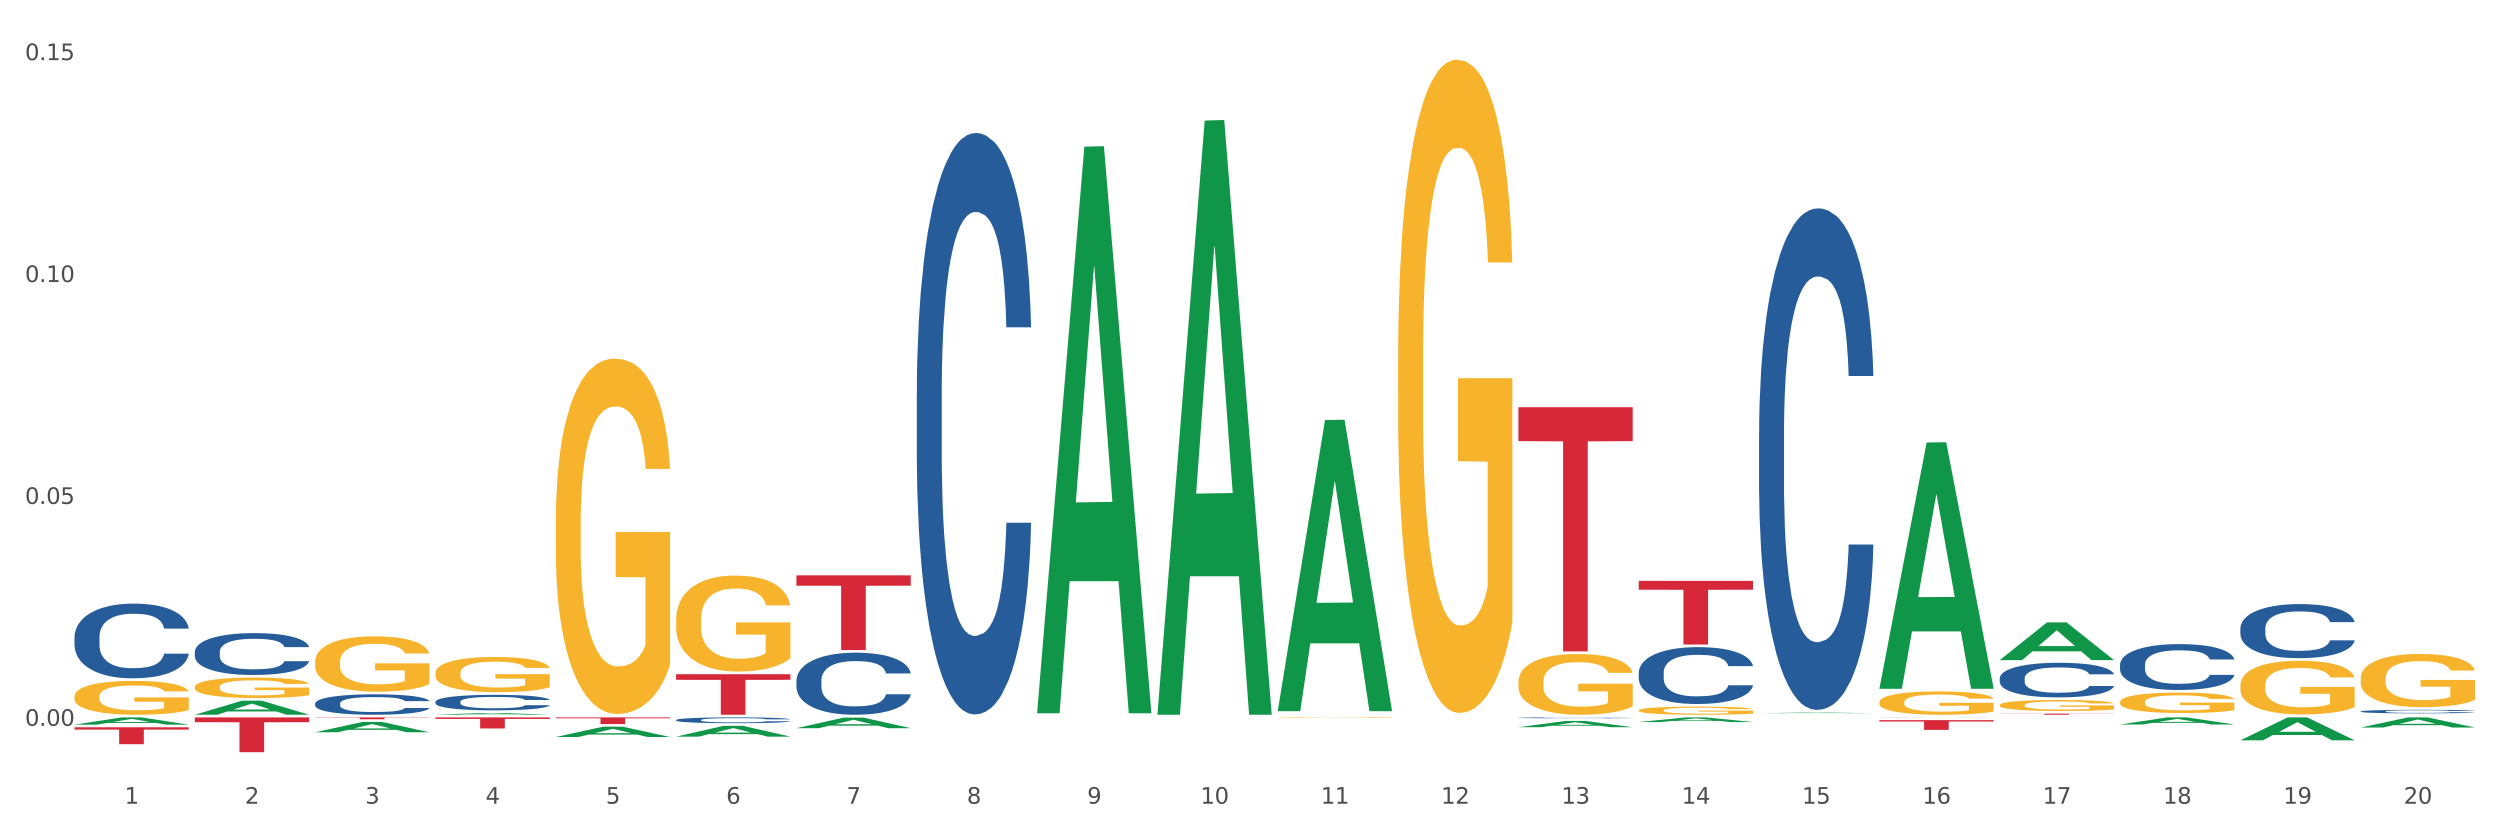 <?xml version="1.0" encoding="utf-8" standalone="no"?>
<!DOCTYPE svg PUBLIC "-//W3C//DTD SVG 1.1//EN"
  "http://www.w3.org/Graphics/SVG/1.1/DTD/svg11.dtd">
<svg xmlns:xlink="http://www.w3.org/1999/xlink" width="1080pt" height="360pt" viewBox="0 0 1080 360" xmlns="http://www.w3.org/2000/svg" version="1.1">
 <rect x="0" y="0" width="1080" height="360" fill="#333333" stroke="none"/>
 <defs>
  <style type="text/css">*{stroke-linejoin: round; stroke-linecap: butt}</style>
 </defs>
 <g id="figure_1">
  <g id="patch_1">
   <path d="M 0 360 
L 1080 360 
L 1080 0 
L 0 0 
z
" style="fill: #ffffff; stroke: #ffffff; stroke-linejoin: miter"/>
  </g>
  <g id="axes_1">
   <g id="matplotlib.axis_1">
    <g id="xtick_1">
     <g id="text_1">
      <!-- 1 -->
      <g style="fill: #4d4d4d" transform="translate(53.812 347.204) scale(0.096 -0.096)">
       <defs>
        <path id="DejaVuSans-31" d="M 794 531 
L 1825 531 
L 1825 4091 
L 703 3866 
L 703 4441 
L 1819 4666 
L 2450 4666 
L 2450 531 
L 3481 531 
L 3481 0 
L 794 0 
L 794 531 
z
" transform="scale(0.016)"/>
       </defs>
       <use xlink:href="#DejaVuSans-31"/>
      </g>
     </g>
    </g>
    <g id="xtick_2">
     <g id="text_2">
      <!-- 2 -->
      <g style="fill: #4d4d4d" transform="translate(105.793 347.204) scale(0.096 -0.096)">
       <defs>
        <path id="DejaVuSans-32" d="M 1228 531 
L 3431 531 
L 3431 0 
L 469 0 
L 469 531 
Q 828 903 1448 1529 
Q 2069 2156 2228 2338 
Q 2531 2678 2651 2914 
Q 2772 3150 2772 3378 
Q 2772 3750 2511 3984 
Q 2250 4219 1831 4219 
Q 1534 4219 1204 4116 
Q 875 4013 500 3803 
L 500 4441 
Q 881 4594 1212 4672 
Q 1544 4750 1819 4750 
Q 2544 4750 2975 4387 
Q 3406 4025 3406 3419 
Q 3406 3131 3298 2873 
Q 3191 2616 2906 2266 
Q 2828 2175 2409 1742 
Q 1991 1309 1228 531 
z
" transform="scale(0.016)"/>
       </defs>
       <use xlink:href="#DejaVuSans-32"/>
      </g>
     </g>
    </g>
    <g id="xtick_3">
     <g id="text_3">
      <!-- 3 -->
      <g style="fill: #4d4d4d" transform="translate(157.774 347.204) scale(0.096 -0.096)">
       <defs>
        <path id="DejaVuSans-33" d="M 2597 2516 
Q 3050 2419 3304 2112 
Q 3559 1806 3559 1356 
Q 3559 666 3084 287 
Q 2609 -91 1734 -91 
Q 1441 -91 1130 -33 
Q 819 25 488 141 
L 488 750 
Q 750 597 1062 519 
Q 1375 441 1716 441 
Q 2309 441 2620 675 
Q 2931 909 2931 1356 
Q 2931 1769 2642 2001 
Q 2353 2234 1838 2234 
L 1294 2234 
L 1294 2753 
L 1863 2753 
Q 2328 2753 2575 2939 
Q 2822 3125 2822 3475 
Q 2822 3834 2567 4026 
Q 2313 4219 1838 4219 
Q 1578 4219 1281 4162 
Q 984 4106 628 3988 
L 628 4550 
Q 988 4650 1302 4700 
Q 1616 4750 1894 4750 
Q 2613 4750 3031 4423 
Q 3450 4097 3450 3541 
Q 3450 3153 3228 2886 
Q 3006 2619 2597 2516 
z
" transform="scale(0.016)"/>
       </defs>
       <use xlink:href="#DejaVuSans-33"/>
      </g>
     </g>
    </g>
    <g id="xtick_4">
     <g id="text_4">
      <!-- 4 -->
      <g style="fill: #4d4d4d" transform="translate(209.756 347.204) scale(0.096 -0.096)">
       <defs>
        <path id="DejaVuSans-34" d="M 2419 4116 
L 825 1625 
L 2419 1625 
L 2419 4116 
z
M 2253 4666 
L 3047 4666 
L 3047 1625 
L 3713 1625 
L 3713 1100 
L 3047 1100 
L 3047 0 
L 2419 0 
L 2419 1100 
L 313 1100 
L 313 1709 
L 2253 4666 
z
" transform="scale(0.016)"/>
       </defs>
       <use xlink:href="#DejaVuSans-34"/>
      </g>
     </g>
    </g>
    <g id="xtick_5">
     <g id="text_5">
      <!-- 5 -->
      <g style="fill: #4d4d4d" transform="translate(261.737 347.204) scale(0.096 -0.096)">
       <defs>
        <path id="DejaVuSans-35" d="M 691 4666 
L 3169 4666 
L 3169 4134 
L 1269 4134 
L 1269 2991 
Q 1406 3038 1543 3061 
Q 1681 3084 1819 3084 
Q 2600 3084 3056 2656 
Q 3513 2228 3513 1497 
Q 3513 744 3044 326 
Q 2575 -91 1722 -91 
Q 1428 -91 1123 -41 
Q 819 9 494 109 
L 494 744 
Q 775 591 1075 516 
Q 1375 441 1709 441 
Q 2250 441 2565 725 
Q 2881 1009 2881 1497 
Q 2881 1984 2565 2268 
Q 2250 2553 1709 2553 
Q 1456 2553 1204 2497 
Q 953 2441 691 2322 
L 691 4666 
z
" transform="scale(0.016)"/>
       </defs>
       <use xlink:href="#DejaVuSans-35"/>
      </g>
     </g>
    </g>
    <g id="xtick_6">
     <g id="text_6">
      <!-- 6 -->
      <g style="fill: #4d4d4d" transform="translate(313.718 347.204) scale(0.096 -0.096)">
       <defs>
        <path id="DejaVuSans-36" d="M 2113 2584 
Q 1688 2584 1439 2293 
Q 1191 2003 1191 1497 
Q 1191 994 1439 701 
Q 1688 409 2113 409 
Q 2538 409 2786 701 
Q 3034 994 3034 1497 
Q 3034 2003 2786 2293 
Q 2538 2584 2113 2584 
z
M 3366 4563 
L 3366 3988 
Q 3128 4100 2886 4159 
Q 2644 4219 2406 4219 
Q 1781 4219 1451 3797 
Q 1122 3375 1075 2522 
Q 1259 2794 1537 2939 
Q 1816 3084 2150 3084 
Q 2853 3084 3261 2657 
Q 3669 2231 3669 1497 
Q 3669 778 3244 343 
Q 2819 -91 2113 -91 
Q 1303 -91 875 529 
Q 447 1150 447 2328 
Q 447 3434 972 4092 
Q 1497 4750 2381 4750 
Q 2619 4750 2861 4703 
Q 3103 4656 3366 4563 
z
" transform="scale(0.016)"/>
       </defs>
       <use xlink:href="#DejaVuSans-36"/>
      </g>
     </g>
    </g>
    <g id="xtick_7">
     <g id="text_7">
      <!-- 7 -->
      <g style="fill: #4d4d4d" transform="translate(365.699 347.204) scale(0.096 -0.096)">
       <defs>
        <path id="DejaVuSans-37" d="M 525 4666 
L 3525 4666 
L 3525 4397 
L 1831 0 
L 1172 0 
L 2766 4134 
L 525 4134 
L 525 4666 
z
" transform="scale(0.016)"/>
       </defs>
       <use xlink:href="#DejaVuSans-37"/>
      </g>
     </g>
    </g>
    <g id="xtick_8">
     <g id="text_8">
      <!-- 8 -->
      <g style="fill: #4d4d4d" transform="translate(417.68 347.204) scale(0.096 -0.096)">
       <defs>
        <path id="DejaVuSans-38" d="M 2034 2216 
Q 1584 2216 1326 1975 
Q 1069 1734 1069 1313 
Q 1069 891 1326 650 
Q 1584 409 2034 409 
Q 2484 409 2743 651 
Q 3003 894 3003 1313 
Q 3003 1734 2745 1975 
Q 2488 2216 2034 2216 
z
M 1403 2484 
Q 997 2584 770 2862 
Q 544 3141 544 3541 
Q 544 4100 942 4425 
Q 1341 4750 2034 4750 
Q 2731 4750 3128 4425 
Q 3525 4100 3525 3541 
Q 3525 3141 3298 2862 
Q 3072 2584 2669 2484 
Q 3125 2378 3379 2068 
Q 3634 1759 3634 1313 
Q 3634 634 3220 271 
Q 2806 -91 2034 -91 
Q 1263 -91 848 271 
Q 434 634 434 1313 
Q 434 1759 690 2068 
Q 947 2378 1403 2484 
z
M 1172 3481 
Q 1172 3119 1398 2916 
Q 1625 2713 2034 2713 
Q 2441 2713 2670 2916 
Q 2900 3119 2900 3481 
Q 2900 3844 2670 4047 
Q 2441 4250 2034 4250 
Q 1625 4250 1398 4047 
Q 1172 3844 1172 3481 
z
" transform="scale(0.016)"/>
       </defs>
       <use xlink:href="#DejaVuSans-38"/>
      </g>
     </g>
    </g>
    <g id="xtick_9">
     <g id="text_9">
      <!-- 9 -->
      <g style="fill: #4d4d4d" transform="translate(469.662 347.204) scale(0.096 -0.096)">
       <defs>
        <path id="DejaVuSans-39" d="M 703 97 
L 703 672 
Q 941 559 1184 500 
Q 1428 441 1663 441 
Q 2288 441 2617 861 
Q 2947 1281 2994 2138 
Q 2813 1869 2534 1725 
Q 2256 1581 1919 1581 
Q 1219 1581 811 2004 
Q 403 2428 403 3163 
Q 403 3881 828 4315 
Q 1253 4750 1959 4750 
Q 2769 4750 3195 4129 
Q 3622 3509 3622 2328 
Q 3622 1225 3098 567 
Q 2575 -91 1691 -91 
Q 1453 -91 1209 -44 
Q 966 3 703 97 
z
M 1959 2075 
Q 2384 2075 2632 2365 
Q 2881 2656 2881 3163 
Q 2881 3666 2632 3958 
Q 2384 4250 1959 4250 
Q 1534 4250 1286 3958 
Q 1038 3666 1038 3163 
Q 1038 2656 1286 2365 
Q 1534 2075 1959 2075 
z
" transform="scale(0.016)"/>
       </defs>
       <use xlink:href="#DejaVuSans-39"/>
      </g>
     </g>
    </g>
    <g id="xtick_10">
     <g id="text_10">
      <!-- 10 -->
      <g style="fill: #4d4d4d" transform="translate(518.589 347.204) scale(0.096 -0.096)">
       <defs>
        <path id="DejaVuSans-30" d="M 2034 4250 
Q 1547 4250 1301 3770 
Q 1056 3291 1056 2328 
Q 1056 1369 1301 889 
Q 1547 409 2034 409 
Q 2525 409 2770 889 
Q 3016 1369 3016 2328 
Q 3016 3291 2770 3770 
Q 2525 4250 2034 4250 
z
M 2034 4750 
Q 2819 4750 3233 4129 
Q 3647 3509 3647 2328 
Q 3647 1150 3233 529 
Q 2819 -91 2034 -91 
Q 1250 -91 836 529 
Q 422 1150 422 2328 
Q 422 3509 836 4129 
Q 1250 4750 2034 4750 
z
" transform="scale(0.016)"/>
       </defs>
       <use xlink:href="#DejaVuSans-31"/>
       <use xlink:href="#DejaVuSans-30" transform="translate(63.623 0)"/>
      </g>
     </g>
    </g>
    <g id="xtick_11">
     <g id="text_11">
      <!-- 11 -->
      <g style="fill: #4d4d4d" transform="translate(570.57 347.204) scale(0.096 -0.096)">
       <use xlink:href="#DejaVuSans-31"/>
       <use xlink:href="#DejaVuSans-31" transform="translate(63.623 0)"/>
      </g>
     </g>
    </g>
    <g id="xtick_12">
     <g id="text_12">
      <!-- 12 -->
      <g style="fill: #4d4d4d" transform="translate(622.551 347.204) scale(0.096 -0.096)">
       <use xlink:href="#DejaVuSans-31"/>
       <use xlink:href="#DejaVuSans-32" transform="translate(63.623 0)"/>
      </g>
     </g>
    </g>
    <g id="xtick_13">
     <g id="text_13">
      <!-- 13 -->
      <g style="fill: #4d4d4d" transform="translate(674.533 347.204) scale(0.096 -0.096)">
       <use xlink:href="#DejaVuSans-31"/>
       <use xlink:href="#DejaVuSans-33" transform="translate(63.623 0)"/>
      </g>
     </g>
    </g>
    <g id="xtick_14">
     <g id="text_14">
      <!-- 14 -->
      <g style="fill: #4d4d4d" transform="translate(726.514 347.204) scale(0.096 -0.096)">
       <use xlink:href="#DejaVuSans-31"/>
       <use xlink:href="#DejaVuSans-34" transform="translate(63.623 0)"/>
      </g>
     </g>
    </g>
    <g id="xtick_15">
     <g id="text_15">
      <!-- 15 -->
      <g style="fill: #4d4d4d" transform="translate(778.495 347.204) scale(0.096 -0.096)">
       <use xlink:href="#DejaVuSans-31"/>
       <use xlink:href="#DejaVuSans-35" transform="translate(63.623 0)"/>
      </g>
     </g>
    </g>
    <g id="xtick_16">
     <g id="text_16">
      <!-- 16 -->
      <g style="fill: #4d4d4d" transform="translate(830.476 347.204) scale(0.096 -0.096)">
       <use xlink:href="#DejaVuSans-31"/>
       <use xlink:href="#DejaVuSans-36" transform="translate(63.623 0)"/>
      </g>
     </g>
    </g>
    <g id="xtick_17">
     <g id="text_17">
      <!-- 17 -->
      <g style="fill: #4d4d4d" transform="translate(882.457 347.204) scale(0.096 -0.096)">
       <use xlink:href="#DejaVuSans-31"/>
       <use xlink:href="#DejaVuSans-37" transform="translate(63.623 0)"/>
      </g>
     </g>
    </g>
    <g id="xtick_18">
     <g id="text_18">
      <!-- 18 -->
      <g style="fill: #4d4d4d" transform="translate(934.439 347.204) scale(0.096 -0.096)">
       <use xlink:href="#DejaVuSans-31"/>
       <use xlink:href="#DejaVuSans-38" transform="translate(63.623 0)"/>
      </g>
     </g>
    </g>
    <g id="xtick_19">
     <g id="text_19">
      <!-- 19 -->
      <g style="fill: #4d4d4d" transform="translate(986.42 347.204) scale(0.096 -0.096)">
       <use xlink:href="#DejaVuSans-31"/>
       <use xlink:href="#DejaVuSans-39" transform="translate(63.623 0)"/>
      </g>
     </g>
    </g>
    <g id="xtick_20">
     <g id="text_20">
      <!-- 20 -->
      <g style="fill: #4d4d4d" transform="translate(1038.401 347.204) scale(0.096 -0.096)">
       <use xlink:href="#DejaVuSans-32"/>
       <use xlink:href="#DejaVuSans-30" transform="translate(63.623 0)"/>
      </g>
     </g>
    </g>
    <g id="xtick_21"/>
    <g id="xtick_22"/>
    <g id="xtick_23"/>
    <g id="xtick_24"/>
    <g id="xtick_25"/>
    <g id="xtick_26"/>
    <g id="xtick_27"/>
    <g id="xtick_28"/>
    <g id="xtick_29"/>
    <g id="xtick_30"/>
    <g id="xtick_31"/>
    <g id="xtick_32"/>
    <g id="xtick_33"/>
    <g id="xtick_34"/>
    <g id="xtick_35"/>
    <g id="xtick_36"/>
    <g id="xtick_37"/>
    <g id="xtick_38"/>
    <g id="xtick_39"/>
   </g>
   <g id="matplotlib.axis_2">
    <g id="ytick_1">
     <g id="text_21">
      <!-- 0.00 -->
      <g style="fill: #4d4d4d" transform="translate(10.8 313.554) scale(0.096 -0.096)">
       <defs>
        <path id="DejaVuSans-2e" d="M 684 794 
L 1344 794 
L 1344 0 
L 684 0 
L 684 794 
z
" transform="scale(0.016)"/>
       </defs>
       <use xlink:href="#DejaVuSans-30"/>
       <use xlink:href="#DejaVuSans-2e" transform="translate(63.623 0)"/>
       <use xlink:href="#DejaVuSans-30" transform="translate(95.41 0)"/>
       <use xlink:href="#DejaVuSans-30" transform="translate(159.033 0)"/>
      </g>
     </g>
    </g>
    <g id="ytick_2">
     <g id="text_22">
      <!-- 0.05 -->
      <g style="fill: #4d4d4d" transform="translate(10.8 217.698) scale(0.096 -0.096)">
       <use xlink:href="#DejaVuSans-30"/>
       <use xlink:href="#DejaVuSans-2e" transform="translate(63.623 0)"/>
       <use xlink:href="#DejaVuSans-30" transform="translate(95.41 0)"/>
       <use xlink:href="#DejaVuSans-35" transform="translate(159.033 0)"/>
      </g>
     </g>
    </g>
    <g id="ytick_3">
     <g id="text_23">
      <!-- 0.10 -->
      <g style="fill: #4d4d4d" transform="translate(10.8 121.842) scale(0.096 -0.096)">
       <use xlink:href="#DejaVuSans-30"/>
       <use xlink:href="#DejaVuSans-2e" transform="translate(63.623 0)"/>
       <use xlink:href="#DejaVuSans-31" transform="translate(95.41 0)"/>
       <use xlink:href="#DejaVuSans-30" transform="translate(159.033 0)"/>
      </g>
     </g>
    </g>
    <g id="ytick_4">
     <g id="text_24">
      <!-- 0.15 -->
      <g style="fill: #4d4d4d" transform="translate(10.8 25.986) scale(0.096 -0.096)">
       <use xlink:href="#DejaVuSans-30"/>
       <use xlink:href="#DejaVuSans-2e" transform="translate(63.623 0)"/>
       <use xlink:href="#DejaVuSans-31" transform="translate(95.41 0)"/>
       <use xlink:href="#DejaVuSans-35" transform="translate(159.033 0)"/>
      </g>
     </g>
    </g>
    <g id="ytick_5"/>
    <g id="ytick_6"/>
    <g id="ytick_7"/>
   </g>
   <g id="PolyCollection_1">
    <path d="M 1019.818 314.298 
L 1019.869 314.294 
L 1040.233 309.911 
L 1048.684 309.907 
L 1069.2 314.306 
L 1059.425 314.306 
L 1054.996 313.282 
L 1033.971 313.282 
L 1033.818 313.298 
L 1029.542 314.306 
L 1019.818 314.306 
L 1019.818 314.298 
L 1036.618 312.671 
L 1052.349 312.666 
L 1044.56 310.845 
L 1044.458 310.836 
L 1044.356 310.849 
L 1036.567 312.666 
L 1036.618 312.671 
L 1019.818 314.298 
z
" clip-path="url(#pa6a0569fa4)" style="fill: #109648"/>
    <path d="M 967.837 319.807 
L 967.888 319.798 
L 988.251 309.916 
L 996.702 309.907 
L 1017.219 319.826 
L 1007.444 319.826 
L 1003.015 317.516 
L 981.989 317.516 
L 981.837 317.553 
L 977.56 319.826 
L 967.837 319.826 
L 967.837 319.807 
L 984.637 316.138 
L 1000.368 316.128 
L 992.579 312.021 
L 992.477 312.002 
L 992.375 312.03 
L 984.586 316.128 
L 984.637 316.138 
L 967.837 319.807 
z
" clip-path="url(#pa6a0569fa4)" style="fill: #109648"/>
    <path d="M 967.837 296.17 
L 967.895 296.149 
L 967.895 295.386 
L 968.012 294.73 
L 968.595 293.142 
L 969.469 291.829 
L 970.11 291.13 
L 970.752 290.558 
L 971.51 289.986 
L 972.443 289.393 
L 974.133 288.525 
L 975.183 288.08 
L 976.465 287.615 
L 978.798 286.937 
L 980.488 286.556 
L 982.237 286.238 
L 985.094 285.857 
L 986.96 285.688 
L 988.942 285.561 
L 991.333 285.476 
L 993.14 285.455 
L 997.104 285.518 
L 1000.486 285.709 
L 1002.118 285.857 
L 1004.217 286.111 
L 1005.325 286.28 
L 1007.132 286.619 
L 1008.998 287.064 
L 1010.281 287.445 
L 1012.205 288.165 
L 1013.662 288.885 
L 1015.003 289.775 
L 1015.703 290.389 
L 1016.228 290.96 
L 1016.694 291.617 
L 1017.16 292.655 
L 1006.666 292.655 
L 1006.258 291.913 
L 1005.617 291.215 
L 1004.684 290.537 
L 1003.868 290.113 
L 1002.468 289.584 
L 1001.186 289.245 
L 999.845 288.991 
L 998.212 288.779 
L 996.93 288.673 
L 995.122 288.589 
L 991.566 288.61 
L 989.175 288.779 
L 987.543 288.991 
L 986.493 289.182 
L 985.561 289.393 
L 984.511 289.69 
L 983.287 290.135 
L 982.412 290.537 
L 981.538 291.045 
L 980.838 291.553 
L 980.197 292.146 
L 979.672 292.782 
L 979.264 293.438 
L 978.914 294.243 
L 978.623 295.577 
L 978.623 298.478 
L 978.739 299.134 
L 979.031 300.003 
L 979.381 300.659 
L 979.964 301.443 
L 980.488 301.972 
L 981.479 302.734 
L 982.587 303.37 
L 983.462 303.772 
L 984.336 304.111 
L 985.852 304.577 
L 987.543 304.958 
L 989 305.191 
L 990.983 305.403 
L 992.324 305.487 
L 993.49 305.53 
L 996.347 305.53 
L 998.387 305.466 
L 1000.661 305.318 
L 1002.41 305.127 
L 1003.868 304.894 
L 1005.5 304.513 
L 1006.549 304.153 
L 1006.549 299.727 
L 993.723 299.706 
L 993.723 296.763 
L 1017.219 296.763 
L 1017.219 305.403 
L 1016.228 305.847 
L 1015.12 306.25 
L 1013.954 306.61 
L 1012.205 307.054 
L 1010.106 307.478 
L 1008.24 307.774 
L 1006.258 308.028 
L 1003.926 308.261 
L 1000.894 308.473 
L 999.028 308.558 
L 996.696 308.621 
L 993.956 308.643 
L 991.566 308.6 
L 989.234 308.494 
L 986.785 308.304 
L 984.395 308.028 
L 982.587 307.753 
L 980.78 307.414 
L 978.856 306.97 
L 977.34 306.546 
L 976.174 306.165 
L 974.891 305.678 
L 973.492 305.043 
L 972.443 304.471 
L 971.51 303.878 
L 970.519 303.116 
L 969.819 302.459 
L 969.119 301.633 
L 968.711 301.019 
L 968.245 300.066 
L 967.895 298.732 
L 967.837 296.17 
z
" clip-path="url(#pa6a0569fa4)" style="fill: #f7b32b"/>
    <path d="M 915.855 303.286 
L 915.914 303.278 
L 915.914 302.989 
L 916.03 302.739 
L 916.613 302.136 
L 917.488 301.637 
L 918.129 301.371 
L 918.771 301.154 
L 919.529 300.937 
L 920.461 300.711 
L 922.152 300.381 
L 923.202 300.212 
L 924.484 300.035 
L 926.816 299.778 
L 928.507 299.633 
L 930.256 299.512 
L 933.113 299.367 
L 934.979 299.303 
L 936.961 299.255 
L 939.351 299.223 
L 941.159 299.215 
L 945.123 299.239 
L 948.505 299.311 
L 950.137 299.367 
L 952.236 299.464 
L 953.344 299.528 
L 955.151 299.657 
L 957.017 299.826 
L 958.3 299.971 
L 960.224 300.245 
L 961.681 300.518 
L 963.022 300.856 
L 963.722 301.09 
L 964.246 301.307 
L 964.713 301.556 
L 965.179 301.951 
L 954.685 301.951 
L 954.277 301.669 
L 953.635 301.403 
L 952.703 301.146 
L 951.886 300.985 
L 950.487 300.784 
L 949.204 300.655 
L 947.863 300.558 
L 946.231 300.478 
L 944.948 300.438 
L 943.141 300.406 
L 939.585 300.414 
L 937.194 300.478 
L 935.562 300.558 
L 934.512 300.631 
L 933.579 300.711 
L 932.53 300.824 
L 931.306 300.993 
L 930.431 301.146 
L 929.557 301.339 
L 928.857 301.532 
L 928.216 301.757 
L 927.691 301.999 
L 927.283 302.248 
L 926.933 302.554 
L 926.641 303.061 
L 926.641 304.164 
L 926.758 304.413 
L 927.05 304.743 
L 927.399 304.993 
L 927.982 305.29 
L 928.507 305.491 
L 929.498 305.781 
L 930.606 306.023 
L 931.48 306.175 
L 932.355 306.304 
L 933.871 306.481 
L 935.562 306.626 
L 937.019 306.715 
L 939.002 306.795 
L 940.342 306.827 
L 941.509 306.843 
L 944.365 306.843 
L 946.406 306.819 
L 948.68 306.763 
L 950.429 306.69 
L 951.886 306.602 
L 953.519 306.457 
L 954.568 306.32 
L 954.568 304.638 
L 941.742 304.63 
L 941.742 303.512 
L 965.238 303.512 
L 965.238 306.795 
L 964.246 306.964 
L 963.139 307.117 
L 961.973 307.254 
L 960.224 307.423 
L 958.125 307.584 
L 956.259 307.696 
L 954.277 307.793 
L 951.945 307.882 
L 948.913 307.962 
L 947.047 307.994 
L 944.715 308.018 
L 941.975 308.026 
L 939.585 308.01 
L 937.252 307.97 
L 934.804 307.898 
L 932.413 307.793 
L 930.606 307.688 
L 928.799 307.56 
L 926.875 307.391 
L 925.359 307.23 
L 924.193 307.085 
L 922.91 306.9 
L 921.511 306.658 
L 920.461 306.441 
L 919.529 306.216 
L 918.537 305.926 
L 917.838 305.677 
L 917.138 305.363 
L 916.73 305.129 
L 916.264 304.767 
L 915.914 304.26 
L 915.855 303.286 
z
" clip-path="url(#pa6a0569fa4)" style="fill: #f7b32b"/>
    <path d="M 915.855 312.986 
L 915.906 312.983 
L 936.27 309.91 
L 944.721 309.907 
L 965.238 312.992 
L 955.463 312.992 
L 951.034 312.273 
L 930.008 312.273 
L 929.856 312.285 
L 925.579 312.992 
L 915.855 312.992 
L 915.855 312.986 
L 932.656 311.845 
L 948.387 311.842 
L 940.597 310.564 
L 940.496 310.559 
L 940.394 310.567 
L 932.605 311.842 
L 932.656 311.845 
L 915.855 312.986 
z
" clip-path="url(#pa6a0569fa4)" style="fill: #109648"/>
    <path d="M 863.874 304.598 
L 863.933 304.593 
L 863.933 304.437 
L 864.049 304.303 
L 864.632 303.978 
L 865.507 303.709 
L 866.148 303.566 
L 866.789 303.449 
L 867.547 303.332 
L 868.48 303.211 
L 870.171 303.033 
L 871.22 302.942 
L 872.503 302.847 
L 874.835 302.708 
L 876.526 302.63 
L 878.275 302.565 
L 881.132 302.487 
L 882.997 302.452 
L 884.98 302.426 
L 887.37 302.409 
L 889.177 302.405 
L 893.142 302.418 
L 896.524 302.457 
L 898.156 302.487 
L 900.255 302.539 
L 901.363 302.574 
L 903.17 302.643 
L 905.036 302.734 
L 906.318 302.812 
L 908.242 302.959 
L 909.7 303.107 
L 911.041 303.289 
L 911.741 303.414 
L 912.265 303.531 
L 912.732 303.666 
L 913.198 303.878 
L 902.704 303.878 
L 902.296 303.726 
L 901.654 303.583 
L 900.721 303.445 
L 899.905 303.358 
L 898.506 303.25 
L 897.223 303.18 
L 895.882 303.128 
L 894.25 303.085 
L 892.967 303.063 
L 891.16 303.046 
L 887.603 303.05 
L 885.213 303.085 
L 883.58 303.128 
L 882.531 303.167 
L 881.598 303.211 
L 880.549 303.271 
L 879.324 303.362 
L 878.45 303.445 
L 877.575 303.549 
L 876.876 303.653 
L 876.234 303.774 
L 875.71 303.904 
L 875.302 304.038 
L 874.952 304.203 
L 874.66 304.476 
L 874.66 305.07 
L 874.777 305.204 
L 875.068 305.382 
L 875.418 305.516 
L 876.001 305.677 
L 876.526 305.785 
L 877.517 305.941 
L 878.625 306.071 
L 879.499 306.153 
L 880.374 306.223 
L 881.89 306.318 
L 883.58 306.396 
L 885.038 306.444 
L 887.02 306.487 
L 888.361 306.504 
L 889.527 306.513 
L 892.384 306.513 
L 894.425 306.5 
L 896.699 306.47 
L 898.448 306.431 
L 899.905 306.383 
L 901.538 306.305 
L 902.587 306.231 
L 902.587 305.326 
L 889.761 305.321 
L 889.761 304.719 
L 913.256 304.719 
L 913.256 306.487 
L 912.265 306.578 
L 911.158 306.66 
L 909.991 306.734 
L 908.242 306.825 
L 906.143 306.912 
L 904.278 306.973 
L 902.296 307.025 
L 899.963 307.072 
L 896.932 307.116 
L 895.066 307.133 
L 892.734 307.146 
L 889.994 307.15 
L 887.603 307.142 
L 885.271 307.12 
L 882.823 307.081 
L 880.432 307.025 
L 878.625 306.968 
L 876.817 306.899 
L 874.893 306.808 
L 873.378 306.721 
L 872.211 306.643 
L 870.929 306.543 
L 869.53 306.413 
L 868.48 306.296 
L 867.547 306.175 
L 866.556 306.019 
L 865.857 305.885 
L 865.157 305.716 
L 864.749 305.59 
L 864.282 305.395 
L 863.933 305.122 
L 863.874 304.598 
z
" clip-path="url(#pa6a0569fa4)" style="fill: #f7b32b"/>
    <path d="M 811.893 297.376 
L 811.944 297.276 
L 832.308 191.149 
L 840.759 191.049 
L 861.275 297.576 
L 851.501 297.576 
L 847.071 272.77 
L 826.046 272.77 
L 825.893 273.17 
L 821.617 297.576 
L 811.893 297.576 
L 811.893 297.376 
L 828.693 257.966 
L 844.424 257.866 
L 836.635 213.755 
L 836.533 213.554 
L 836.431 213.855 
L 828.642 257.866 
L 828.693 257.966 
L 811.893 297.376 
z
" clip-path="url(#pa6a0569fa4)" style="fill: #109648"/>
    <path d="M 863.874 285.149 
L 863.925 285.133 
L 884.289 268.874 
L 892.74 268.859 
L 913.256 285.179 
L 903.482 285.179 
L 899.053 281.379 
L 878.027 281.379 
L 877.874 281.44 
L 873.598 285.179 
L 863.874 285.179 
L 863.874 285.149 
L 880.674 279.111 
L 896.405 279.096 
L 888.616 272.338 
L 888.514 272.307 
L 888.413 272.353 
L 880.623 279.096 
L 880.674 279.111 
L 863.874 285.149 
z
" clip-path="url(#pa6a0569fa4)" style="fill: #109648"/>
    <path d="M 1019.818 293.143 
L 1019.876 293.122 
L 1019.876 292.367 
L 1019.993 291.716 
L 1020.576 290.142 
L 1021.45 288.841 
L 1022.092 288.148 
L 1022.733 287.581 
L 1023.491 287.015 
L 1024.424 286.427 
L 1026.115 285.566 
L 1027.164 285.126 
L 1028.447 284.664 
L 1030.779 283.992 
L 1032.469 283.615 
L 1034.219 283.3 
L 1037.075 282.922 
L 1038.941 282.754 
L 1040.923 282.628 
L 1043.314 282.544 
L 1045.121 282.523 
L 1049.086 282.586 
L 1052.467 282.775 
L 1054.1 282.922 
L 1056.199 283.174 
L 1057.306 283.342 
L 1059.114 283.677 
L 1060.979 284.118 
L 1062.262 284.496 
L 1064.186 285.21 
L 1065.644 285.923 
L 1066.985 286.805 
L 1067.684 287.413 
L 1068.209 287.98 
L 1068.675 288.631 
L 1069.142 289.659 
L 1058.647 289.659 
L 1058.239 288.925 
L 1057.598 288.232 
L 1056.665 287.56 
L 1055.849 287.141 
L 1054.449 286.616 
L 1053.167 286.28 
L 1051.826 286.028 
L 1050.193 285.818 
L 1048.911 285.713 
L 1047.103 285.629 
L 1043.547 285.65 
L 1041.157 285.818 
L 1039.524 286.028 
L 1038.475 286.217 
L 1037.542 286.427 
L 1036.492 286.721 
L 1035.268 287.162 
L 1034.393 287.56 
L 1033.519 288.064 
L 1032.819 288.568 
L 1032.178 289.156 
L 1031.653 289.785 
L 1031.245 290.436 
L 1030.895 291.233 
L 1030.604 292.556 
L 1030.604 295.431 
L 1030.72 296.082 
L 1031.012 296.942 
L 1031.362 297.593 
L 1031.945 298.37 
L 1032.469 298.894 
L 1033.461 299.65 
L 1034.568 300.28 
L 1035.443 300.678 
L 1036.317 301.014 
L 1037.833 301.476 
L 1039.524 301.854 
L 1040.982 302.085 
L 1042.964 302.294 
L 1044.305 302.378 
L 1045.471 302.42 
L 1048.328 302.42 
L 1050.368 302.357 
L 1052.642 302.21 
L 1054.391 302.022 
L 1055.849 301.791 
L 1057.481 301.413 
L 1058.531 301.056 
L 1058.531 296.669 
L 1045.704 296.649 
L 1045.704 293.731 
L 1069.2 293.731 
L 1069.2 302.294 
L 1068.209 302.735 
L 1067.101 303.134 
L 1065.935 303.491 
L 1064.186 303.932 
L 1062.087 304.351 
L 1060.221 304.645 
L 1058.239 304.897 
L 1055.907 305.128 
L 1052.875 305.338 
L 1051.01 305.422 
L 1048.678 305.485 
L 1045.937 305.506 
L 1043.547 305.464 
L 1041.215 305.359 
L 1038.766 305.17 
L 1036.376 304.897 
L 1034.568 304.624 
L 1032.761 304.288 
L 1030.837 303.848 
L 1029.321 303.428 
L 1028.155 303.05 
L 1026.872 302.567 
L 1025.473 301.938 
L 1024.424 301.371 
L 1023.491 300.783 
L 1022.5 300.028 
L 1021.8 299.377 
L 1021.101 298.558 
L 1020.692 297.95 
L 1020.226 297.005 
L 1019.876 295.683 
L 1019.818 293.143 
z
" clip-path="url(#pa6a0569fa4)" style="fill: #f7b32b"/>
    <path d="M 915.855 287.162 
L 915.914 287.144 
L 915.914 286.637 
L 916.089 285.949 
L 916.731 284.682 
L 917.548 283.722 
L 918.949 282.6 
L 919.708 282.129 
L 920.7 281.604 
L 922.743 280.754 
L 925.078 280.03 
L 926.713 279.631 
L 927.938 279.378 
L 930.682 278.925 
L 932.258 278.726 
L 933.892 278.563 
L 935.293 278.455 
L 937.628 278.328 
L 939.496 278.274 
L 941.656 278.255 
L 943.465 278.274 
L 945.858 278.346 
L 949.361 278.563 
L 950.703 278.69 
L 952.513 278.907 
L 954.381 279.197 
L 955.898 279.486 
L 957.649 279.903 
L 959.459 280.446 
L 961.21 281.134 
L 962.436 281.767 
L 963.428 282.437 
L 964.304 283.252 
L 964.946 284.139 
L 965.238 284.881 
L 954.556 284.881 
L 954.264 284.211 
L 953.68 283.487 
L 953.096 282.998 
L 952.454 282.6 
L 951.462 282.148 
L 950.586 281.858 
L 949.127 281.514 
L 947.785 281.297 
L 946.676 281.17 
L 945.333 281.061 
L 942.473 280.953 
L 940.43 280.953 
L 939.146 280.989 
L 937.57 281.079 
L 936.227 281.206 
L 934.651 281.423 
L 933.425 281.659 
L 932.199 281.966 
L 931.499 282.184 
L 930.448 282.582 
L 929.748 282.908 
L 928.814 283.469 
L 928.289 283.867 
L 927.355 284.899 
L 926.946 285.659 
L 926.771 286.184 
L 926.654 286.764 
L 926.654 289.588 
L 927.004 290.855 
L 927.296 291.398 
L 927.763 292.014 
L 928.639 292.81 
L 929.923 293.588 
L 931.265 294.15 
L 932.375 294.494 
L 933.425 294.747 
L 934.476 294.946 
L 935.76 295.127 
L 936.811 295.236 
L 938.387 295.344 
L 940.255 295.399 
L 941.714 295.399 
L 944.691 295.308 
L 946.033 295.218 
L 947.318 295.091 
L 948.719 294.892 
L 949.828 294.675 
L 950.47 294.512 
L 951.52 294.168 
L 952.338 293.806 
L 953.038 293.389 
L 953.505 293.027 
L 954.03 292.484 
L 954.439 291.869 
L 954.556 291.543 
L 965.238 291.543 
L 965.004 292.195 
L 964.596 292.828 
L 963.778 293.679 
L 963.136 294.168 
L 962.144 294.765 
L 961.093 295.272 
L 959.634 295.833 
L 958.291 296.25 
L 956.89 296.612 
L 955.373 296.937 
L 952.629 297.39 
L 951.637 297.517 
L 949.536 297.734 
L 947.901 297.861 
L 945.508 297.987 
L 943.056 298.06 
L 940.488 298.078 
L 938.212 298.042 
L 935.702 297.933 
L 934.126 297.824 
L 932.375 297.662 
L 930.332 297.408 
L 928.405 297.1 
L 926.596 296.738 
L 924.903 296.322 
L 923.327 295.851 
L 921.284 295.073 
L 919.766 294.313 
L 918.657 293.607 
L 917.898 293.009 
L 917.14 292.249 
L 916.731 291.724 
L 916.089 290.457 
L 915.855 289.28 
L 915.855 287.162 
z
" clip-path="url(#pa6a0569fa4)" style="fill: #255c99"/>
    <path d="M 863.874 293.034 
L 863.933 293.021 
L 863.933 292.638 
L 864.108 292.119 
L 864.75 291.163 
L 865.567 290.44 
L 866.968 289.593 
L 867.727 289.238 
L 868.719 288.842 
L 870.762 288.2 
L 873.097 287.654 
L 874.731 287.354 
L 875.957 287.163 
L 878.701 286.821 
L 880.277 286.671 
L 881.911 286.548 
L 883.312 286.466 
L 885.647 286.371 
L 887.515 286.33 
L 889.674 286.316 
L 891.484 286.33 
L 893.877 286.384 
L 897.379 286.548 
L 898.722 286.644 
L 900.531 286.808 
L 902.399 287.026 
L 903.917 287.245 
L 905.668 287.559 
L 907.478 287.968 
L 909.229 288.487 
L 910.455 288.965 
L 911.447 289.47 
L 912.322 290.085 
L 912.965 290.754 
L 913.256 291.314 
L 902.574 291.314 
L 902.283 290.808 
L 901.699 290.262 
L 901.115 289.894 
L 900.473 289.593 
L 899.481 289.252 
L 898.605 289.033 
L 897.146 288.774 
L 895.803 288.61 
L 894.694 288.514 
L 893.352 288.433 
L 890.492 288.351 
L 888.449 288.351 
L 887.164 288.378 
L 885.588 288.446 
L 884.246 288.542 
L 882.67 288.706 
L 881.444 288.883 
L 880.218 289.115 
L 879.518 289.279 
L 878.467 289.58 
L 877.767 289.825 
L 876.833 290.249 
L 876.307 290.549 
L 875.373 291.327 
L 874.965 291.901 
L 874.79 292.297 
L 874.673 292.734 
L 874.673 294.864 
L 875.023 295.82 
L 875.315 296.229 
L 875.782 296.694 
L 876.658 297.294 
L 877.942 297.882 
L 879.284 298.305 
L 880.393 298.564 
L 881.444 298.756 
L 882.495 298.906 
L 883.779 299.042 
L 884.83 299.124 
L 886.406 299.206 
L 888.273 299.247 
L 889.733 299.247 
L 892.71 299.179 
L 894.052 299.111 
L 895.336 299.015 
L 896.737 298.865 
L 897.846 298.701 
L 898.488 298.578 
L 899.539 298.319 
L 900.356 298.045 
L 901.057 297.731 
L 901.524 297.458 
L 902.049 297.049 
L 902.458 296.584 
L 902.574 296.339 
L 913.256 296.339 
L 913.023 296.83 
L 912.614 297.308 
L 911.797 297.95 
L 911.155 298.319 
L 910.163 298.769 
L 909.112 299.151 
L 907.653 299.575 
L 906.31 299.889 
L 904.909 300.162 
L 903.392 300.408 
L 900.648 300.749 
L 899.656 300.845 
L 897.555 301.009 
L 895.92 301.104 
L 893.527 301.2 
L 891.075 301.254 
L 888.507 301.268 
L 886.23 301.241 
L 883.72 301.159 
L 882.144 301.077 
L 880.393 300.954 
L 878.35 300.763 
L 876.424 300.531 
L 874.615 300.258 
L 872.922 299.943 
L 871.346 299.588 
L 869.303 299.001 
L 867.785 298.428 
L 866.676 297.895 
L 865.917 297.445 
L 865.158 296.871 
L 864.75 296.475 
L 864.108 295.519 
L 863.874 294.632 
L 863.874 293.034 
z
" clip-path="url(#pa6a0569fa4)" style="fill: #255c99"/>
    <path d="M 1019.818 307.331 
L 1019.876 307.33 
L 1019.876 307.29 
L 1020.051 307.237 
L 1020.693 307.139 
L 1021.511 307.065 
L 1022.912 306.978 
L 1023.67 306.942 
L 1024.663 306.901 
L 1026.706 306.835 
L 1029.041 306.779 
L 1030.675 306.749 
L 1031.901 306.729 
L 1034.644 306.694 
L 1036.22 306.679 
L 1037.855 306.666 
L 1039.256 306.658 
L 1041.59 306.648 
L 1043.458 306.644 
L 1045.618 306.642 
L 1047.427 306.644 
L 1049.821 306.649 
L 1053.323 306.666 
L 1054.666 306.676 
L 1056.475 306.693 
L 1058.343 306.715 
L 1059.861 306.737 
L 1061.612 306.77 
L 1063.421 306.812 
L 1065.172 306.865 
L 1066.398 306.914 
L 1067.39 306.966 
L 1068.266 307.029 
L 1068.908 307.097 
L 1069.2 307.155 
L 1058.518 307.155 
L 1058.226 307.103 
L 1057.642 307.047 
L 1057.059 307.009 
L 1056.417 306.978 
L 1055.424 306.943 
L 1054.549 306.921 
L 1053.09 306.894 
L 1051.747 306.877 
L 1050.638 306.868 
L 1049.295 306.859 
L 1046.435 306.851 
L 1044.392 306.851 
L 1043.108 306.854 
L 1041.532 306.861 
L 1040.189 306.87 
L 1038.613 306.887 
L 1037.388 306.905 
L 1036.162 306.929 
L 1035.461 306.946 
L 1034.411 306.977 
L 1033.71 307.002 
L 1032.776 307.045 
L 1032.251 307.076 
L 1031.317 307.156 
L 1030.908 307.215 
L 1030.733 307.255 
L 1030.617 307.3 
L 1030.617 307.518 
L 1030.967 307.616 
L 1031.259 307.658 
L 1031.726 307.706 
L 1032.601 307.768 
L 1033.885 307.828 
L 1035.228 307.871 
L 1036.337 307.898 
L 1037.388 307.917 
L 1038.438 307.933 
L 1039.722 307.947 
L 1040.773 307.955 
L 1042.349 307.964 
L 1044.217 307.968 
L 1045.676 307.968 
L 1048.653 307.961 
L 1049.996 307.954 
L 1051.28 307.944 
L 1052.681 307.929 
L 1053.79 307.912 
L 1054.432 307.899 
L 1055.483 307.873 
L 1056.3 307.845 
L 1057 307.812 
L 1057.467 307.784 
L 1057.993 307.742 
L 1058.401 307.695 
L 1058.518 307.67 
L 1069.2 307.67 
L 1068.967 307.72 
L 1068.558 307.769 
L 1067.741 307.835 
L 1067.099 307.873 
L 1066.106 307.919 
L 1065.056 307.958 
L 1063.596 308.001 
L 1062.254 308.034 
L 1060.853 308.062 
L 1059.335 308.087 
L 1056.592 308.122 
L 1055.599 308.132 
L 1053.498 308.148 
L 1051.864 308.158 
L 1049.47 308.168 
L 1047.019 308.174 
L 1044.451 308.175 
L 1042.174 308.172 
L 1039.664 308.164 
L 1038.088 308.155 
L 1036.337 308.143 
L 1034.294 308.123 
L 1032.368 308.099 
L 1030.558 308.071 
L 1028.865 308.039 
L 1027.289 308.003 
L 1025.246 307.943 
L 1023.729 307.884 
L 1022.62 307.829 
L 1021.861 307.783 
L 1021.102 307.724 
L 1020.693 307.684 
L 1020.051 307.586 
L 1019.818 307.495 
L 1019.818 307.331 
z
" clip-path="url(#pa6a0569fa4)" style="fill: #255c99"/>
    <path d="M 811.893 309.935 
L 811.951 309.935 
L 811.951 309.934 
L 812.127 309.931 
L 812.769 309.927 
L 813.586 309.924 
L 814.987 309.921 
L 815.746 309.919 
L 816.738 309.918 
L 818.781 309.915 
L 821.116 309.913 
L 822.75 309.911 
L 823.976 309.91 
L 826.719 309.909 
L 828.295 309.908 
L 829.93 309.908 
L 831.331 309.908 
L 833.666 309.907 
L 835.533 309.907 
L 837.693 309.907 
L 839.503 309.907 
L 841.896 309.907 
L 845.398 309.908 
L 846.741 309.908 
L 848.55 309.909 
L 850.418 309.91 
L 851.936 309.911 
L 853.687 309.912 
L 855.496 309.914 
L 857.248 309.916 
L 858.473 309.918 
L 859.466 309.92 
L 860.341 309.923 
L 860.983 309.926 
L 861.275 309.928 
L 850.593 309.928 
L 850.301 309.926 
L 849.718 309.924 
L 849.134 309.922 
L 848.492 309.921 
L 847.5 309.919 
L 846.624 309.918 
L 845.165 309.917 
L 843.822 309.917 
L 842.713 309.916 
L 841.371 309.916 
L 838.51 309.915 
L 836.467 309.915 
L 835.183 309.916 
L 833.607 309.916 
L 832.265 309.916 
L 830.689 309.917 
L 829.463 309.918 
L 828.237 309.919 
L 827.537 309.919 
L 826.486 309.921 
L 825.785 309.922 
L 824.851 309.924 
L 824.326 309.925 
L 823.392 309.928 
L 822.984 309.931 
L 822.808 309.932 
L 822.692 309.934 
L 822.692 309.943 
L 823.042 309.947 
L 823.334 309.949 
L 823.801 309.951 
L 824.676 309.953 
L 825.961 309.956 
L 827.303 309.958 
L 828.412 309.959 
L 829.463 309.96 
L 830.513 309.96 
L 831.798 309.961 
L 832.848 309.961 
L 834.424 309.961 
L 836.292 309.962 
L 837.752 309.962 
L 840.728 309.961 
L 842.071 309.961 
L 843.355 309.961 
L 844.756 309.96 
L 845.865 309.959 
L 846.507 309.959 
L 847.558 309.958 
L 848.375 309.957 
L 849.076 309.955 
L 849.543 309.954 
L 850.068 309.952 
L 850.476 309.95 
L 850.593 309.949 
L 861.275 309.949 
L 861.042 309.951 
L 860.633 309.953 
L 859.816 309.956 
L 859.174 309.958 
L 858.182 309.96 
L 857.131 309.961 
L 855.672 309.963 
L 854.329 309.964 
L 852.928 309.966 
L 851.41 309.967 
L 848.667 309.968 
L 847.675 309.968 
L 845.573 309.969 
L 843.939 309.969 
L 841.546 309.97 
L 839.094 309.97 
L 836.526 309.97 
L 834.249 309.97 
L 831.739 309.97 
L 830.163 309.969 
L 828.412 309.969 
L 826.369 309.968 
L 824.443 309.967 
L 822.633 309.966 
L 820.941 309.965 
L 819.365 309.963 
L 817.322 309.961 
L 815.804 309.958 
L 814.695 309.956 
L 813.936 309.954 
L 813.177 309.952 
L 812.769 309.95 
L 812.127 309.946 
L 811.893 309.942 
L 811.893 309.935 
z
" clip-path="url(#pa6a0569fa4)" style="fill: #255c99"/>
    <path d="M 811.893 303.36 
L 811.951 303.351 
L 811.951 303.02 
L 812.068 302.736 
L 812.651 302.047 
L 813.526 301.477 
L 814.167 301.174 
L 814.808 300.926 
L 815.566 300.678 
L 816.499 300.421 
L 818.19 300.044 
L 819.239 299.851 
L 820.522 299.649 
L 822.854 299.355 
L 824.545 299.19 
L 826.294 299.052 
L 829.151 298.887 
L 831.016 298.813 
L 832.999 298.758 
L 835.389 298.722 
L 837.196 298.712 
L 841.161 298.74 
L 844.542 298.823 
L 846.175 298.887 
L 848.274 298.997 
L 849.381 299.071 
L 851.189 299.218 
L 853.055 299.411 
L 854.337 299.576 
L 856.261 299.888 
L 857.719 300.2 
L 859.06 300.586 
L 859.759 300.853 
L 860.284 301.101 
L 860.75 301.385 
L 861.217 301.835 
L 850.722 301.835 
L 850.314 301.514 
L 849.673 301.211 
L 848.74 300.917 
L 847.924 300.733 
L 846.525 300.504 
L 845.242 300.357 
L 843.901 300.246 
L 842.269 300.155 
L 840.986 300.109 
L 839.179 300.072 
L 835.622 300.081 
L 833.232 300.155 
L 831.599 300.246 
L 830.55 300.329 
L 829.617 300.421 
L 828.568 300.549 
L 827.343 300.742 
L 826.469 300.917 
L 825.594 301.137 
L 824.894 301.358 
L 824.253 301.615 
L 823.728 301.891 
L 823.32 302.175 
L 822.971 302.524 
L 822.679 303.103 
L 822.679 304.361 
L 822.796 304.646 
L 823.087 305.023 
L 823.437 305.307 
L 824.02 305.647 
L 824.545 305.877 
L 825.536 306.208 
L 826.644 306.483 
L 827.518 306.658 
L 828.393 306.805 
L 829.908 307.007 
L 831.599 307.172 
L 833.057 307.273 
L 835.039 307.365 
L 836.38 307.402 
L 837.546 307.42 
L 840.403 307.42 
L 842.444 307.392 
L 844.717 307.328 
L 846.466 307.246 
L 847.924 307.144 
L 849.556 306.979 
L 850.606 306.823 
L 850.606 304.903 
L 837.779 304.894 
L 837.779 303.617 
L 861.275 303.617 
L 861.275 307.365 
L 860.284 307.558 
L 859.176 307.732 
L 858.01 307.888 
L 856.261 308.081 
L 854.162 308.265 
L 852.297 308.394 
L 850.314 308.504 
L 847.982 308.605 
L 844.951 308.697 
L 843.085 308.734 
L 840.753 308.761 
L 838.013 308.77 
L 835.622 308.752 
L 833.29 308.706 
L 830.841 308.623 
L 828.451 308.504 
L 826.644 308.384 
L 824.836 308.238 
L 822.912 308.045 
L 821.396 307.861 
L 820.23 307.696 
L 818.948 307.484 
L 817.548 307.209 
L 816.499 306.961 
L 815.566 306.704 
L 814.575 306.373 
L 813.875 306.088 
L 813.176 305.73 
L 812.768 305.464 
L 812.301 305.05 
L 811.951 304.472 
L 811.893 303.36 
z
" clip-path="url(#pa6a0569fa4)" style="fill: #f7b32b"/>
    <path d="M 655.949 294.663 
L 656.008 294.639 
L 656.008 293.777 
L 656.124 293.034 
L 656.707 291.238 
L 657.582 289.753 
L 658.223 288.963 
L 658.865 288.316 
L 659.622 287.669 
L 660.555 286.999 
L 662.246 286.017 
L 663.296 285.514 
L 664.578 284.987 
L 666.91 284.22 
L 668.601 283.789 
L 670.35 283.43 
L 673.207 282.999 
L 675.073 282.807 
L 677.055 282.663 
L 679.445 282.568 
L 681.253 282.544 
L 685.217 282.616 
L 688.599 282.831 
L 690.231 282.999 
L 692.33 283.286 
L 693.438 283.478 
L 695.245 283.861 
L 697.111 284.364 
L 698.394 284.795 
L 700.318 285.609 
L 701.775 286.424 
L 703.116 287.43 
L 703.816 288.124 
L 704.34 288.771 
L 704.807 289.513 
L 705.273 290.687 
L 694.779 290.687 
L 694.371 289.849 
L 693.729 289.058 
L 692.797 288.292 
L 691.98 287.813 
L 690.581 287.214 
L 689.298 286.831 
L 687.957 286.544 
L 686.325 286.304 
L 685.042 286.184 
L 683.235 286.088 
L 679.679 286.112 
L 677.288 286.304 
L 675.656 286.544 
L 674.606 286.759 
L 673.673 286.999 
L 672.624 287.334 
L 671.4 287.837 
L 670.525 288.292 
L 669.651 288.867 
L 668.951 289.442 
L 668.31 290.112 
L 667.785 290.831 
L 667.377 291.573 
L 667.027 292.483 
L 666.735 293.992 
L 666.735 297.274 
L 666.852 298.016 
L 667.143 298.998 
L 667.493 299.741 
L 668.076 300.627 
L 668.601 301.226 
L 669.592 302.088 
L 670.7 302.806 
L 671.574 303.261 
L 672.449 303.645 
L 673.965 304.172 
L 675.656 304.603 
L 677.113 304.866 
L 679.095 305.106 
L 680.436 305.202 
L 681.602 305.249 
L 684.459 305.249 
L 686.5 305.178 
L 688.774 305.01 
L 690.523 304.794 
L 691.98 304.531 
L 693.613 304.1 
L 694.662 303.693 
L 694.662 298.687 
L 681.836 298.663 
L 681.836 295.334 
L 705.332 295.334 
L 705.332 305.106 
L 704.34 305.609 
L 703.233 306.064 
L 702.067 306.471 
L 700.318 306.974 
L 698.219 307.453 
L 696.353 307.788 
L 694.371 308.076 
L 692.039 308.339 
L 689.007 308.579 
L 687.141 308.674 
L 684.809 308.746 
L 682.069 308.77 
L 679.679 308.722 
L 677.346 308.603 
L 674.898 308.387 
L 672.507 308.076 
L 670.7 307.764 
L 668.893 307.381 
L 666.969 306.878 
L 665.453 306.399 
L 664.287 305.968 
L 663.004 305.417 
L 661.605 304.699 
L 660.555 304.052 
L 659.622 303.381 
L 658.631 302.519 
L 657.932 301.777 
L 657.232 300.842 
L 656.824 300.148 
L 656.358 299.07 
L 656.008 297.561 
L 655.949 294.663 
z
" clip-path="url(#pa6a0569fa4)" style="fill: #f7b32b"/>
    <path d="M 707.931 306.883 
L 707.989 306.879 
L 707.989 306.764 
L 708.106 306.665 
L 708.689 306.424 
L 709.563 306.226 
L 710.204 306.12 
L 710.846 306.033 
L 711.604 305.947 
L 712.537 305.857 
L 714.227 305.726 
L 715.277 305.658 
L 716.559 305.588 
L 718.891 305.485 
L 720.582 305.427 
L 722.331 305.379 
L 725.188 305.322 
L 727.054 305.296 
L 729.036 305.277 
L 731.427 305.264 
L 733.234 305.261 
L 737.198 305.27 
L 740.58 305.299 
L 742.212 305.322 
L 744.311 305.36 
L 745.419 305.386 
L 747.226 305.437 
L 749.092 305.504 
L 750.375 305.562 
L 752.299 305.671 
L 753.756 305.78 
L 755.097 305.915 
L 755.797 306.008 
L 756.322 306.094 
L 756.788 306.193 
L 757.254 306.351 
L 746.76 306.351 
L 746.352 306.238 
L 745.711 306.133 
L 744.778 306.03 
L 743.962 305.966 
L 742.562 305.886 
L 741.28 305.835 
L 739.939 305.796 
L 738.306 305.764 
L 737.024 305.748 
L 735.216 305.735 
L 731.66 305.738 
L 729.269 305.764 
L 727.637 305.796 
L 726.587 305.825 
L 725.655 305.857 
L 724.605 305.902 
L 723.381 305.969 
L 722.506 306.03 
L 721.632 306.107 
L 720.932 306.184 
L 720.291 306.274 
L 719.766 306.37 
L 719.358 306.469 
L 719.008 306.591 
L 718.717 306.793 
L 718.717 307.232 
L 718.833 307.331 
L 719.125 307.463 
L 719.475 307.562 
L 720.058 307.681 
L 720.582 307.761 
L 721.573 307.876 
L 722.681 307.972 
L 723.556 308.033 
L 724.43 308.084 
L 725.946 308.155 
L 727.637 308.213 
L 729.094 308.248 
L 731.077 308.28 
L 732.418 308.293 
L 733.584 308.299 
L 736.441 308.299 
L 738.481 308.29 
L 740.755 308.267 
L 742.504 308.238 
L 743.962 308.203 
L 745.594 308.145 
L 746.643 308.091 
L 746.643 307.421 
L 733.817 307.418 
L 733.817 306.972 
L 757.313 306.972 
L 757.313 308.28 
L 756.322 308.347 
L 755.214 308.408 
L 754.048 308.463 
L 752.299 308.53 
L 750.2 308.594 
L 748.334 308.639 
L 746.352 308.677 
L 744.02 308.713 
L 740.988 308.745 
L 739.122 308.757 
L 736.79 308.767 
L 734.05 308.77 
L 731.66 308.764 
L 729.328 308.748 
L 726.879 308.719 
L 724.489 308.677 
L 722.681 308.636 
L 720.874 308.584 
L 718.95 308.517 
L 717.434 308.453 
L 716.268 308.395 
L 714.985 308.322 
L 713.586 308.225 
L 712.537 308.139 
L 711.604 308.049 
L 710.613 307.934 
L 709.913 307.834 
L 709.213 307.709 
L 708.805 307.616 
L 708.339 307.472 
L 707.989 307.27 
L 707.931 306.883 
z
" clip-path="url(#pa6a0569fa4)" style="fill: #f7b32b"/>
    <path d="M 967.837 271.457 
L 967.895 271.436 
L 967.895 270.839 
L 968.07 270.028 
L 968.712 268.535 
L 969.529 267.405 
L 970.93 266.083 
L 971.689 265.528 
L 972.681 264.91 
L 974.724 263.907 
L 977.059 263.054 
L 978.694 262.585 
L 979.92 262.286 
L 982.663 261.753 
L 984.239 261.519 
L 985.873 261.327 
L 987.274 261.199 
L 989.609 261.049 
L 991.477 260.985 
L 993.637 260.964 
L 995.446 260.985 
L 997.84 261.071 
L 1001.342 261.327 
L 1002.684 261.476 
L 1004.494 261.732 
L 1006.362 262.073 
L 1007.879 262.414 
L 1009.631 262.905 
L 1011.44 263.545 
L 1013.191 264.355 
L 1014.417 265.102 
L 1015.409 265.891 
L 1016.285 266.851 
L 1016.927 267.896 
L 1017.219 268.77 
L 1006.537 268.77 
L 1006.245 267.981 
L 1005.661 267.128 
L 1005.078 266.552 
L 1004.435 266.083 
L 1003.443 265.55 
L 1002.568 265.208 
L 1001.108 264.803 
L 999.766 264.547 
L 998.657 264.398 
L 997.314 264.27 
L 994.454 264.142 
L 992.411 264.142 
L 991.127 264.185 
L 989.551 264.291 
L 988.208 264.44 
L 986.632 264.696 
L 985.406 264.974 
L 984.181 265.336 
L 983.48 265.592 
L 982.429 266.061 
L 981.729 266.445 
L 980.795 267.106 
L 980.27 267.576 
L 979.336 268.791 
L 978.927 269.687 
L 978.752 270.306 
L 978.635 270.988 
L 978.635 274.315 
L 978.986 275.808 
L 979.277 276.448 
L 979.744 277.173 
L 980.62 278.112 
L 981.904 279.029 
L 983.247 279.69 
L 984.356 280.095 
L 985.406 280.394 
L 986.457 280.628 
L 987.741 280.842 
L 988.792 280.97 
L 990.368 281.098 
L 992.236 281.162 
L 993.695 281.162 
L 996.672 281.055 
L 998.015 280.948 
L 999.299 280.799 
L 1000.7 280.564 
L 1001.809 280.308 
L 1002.451 280.116 
L 1003.502 279.711 
L 1004.319 279.285 
L 1005.019 278.794 
L 1005.486 278.368 
L 1006.012 277.728 
L 1006.42 277.003 
L 1006.537 276.619 
L 1017.219 276.619 
L 1016.985 277.386 
L 1016.577 278.133 
L 1015.76 279.135 
L 1015.117 279.711 
L 1014.125 280.415 
L 1013.074 281.012 
L 1011.615 281.673 
L 1010.273 282.164 
L 1008.872 282.59 
L 1007.354 282.974 
L 1004.611 283.508 
L 1003.618 283.657 
L 1001.517 283.913 
L 999.883 284.062 
L 997.489 284.211 
L 995.038 284.297 
L 992.469 284.318 
L 990.193 284.275 
L 987.683 284.147 
L 986.107 284.019 
L 984.356 283.827 
L 982.313 283.529 
L 980.386 283.166 
L 978.577 282.74 
L 976.884 282.249 
L 975.308 281.695 
L 973.265 280.778 
L 971.748 279.882 
L 970.638 279.05 
L 969.88 278.346 
L 969.121 277.45 
L 968.712 276.832 
L 968.07 275.339 
L 967.837 273.953 
L 967.837 271.457 
z
" clip-path="url(#pa6a0569fa4)" style="fill: #255c99"/>
    <path d="M 292.081 318.225 
L 292.132 318.221 
L 312.496 313.561 
L 320.947 313.557 
L 341.463 318.234 
L 331.689 318.234 
L 327.259 317.145 
L 306.234 317.145 
L 306.081 317.163 
L 301.805 318.234 
L 292.081 318.234 
L 292.081 318.225 
L 308.881 316.495 
L 324.612 316.491 
L 316.823 314.554 
L 316.721 314.545 
L 316.619 314.558 
L 308.83 316.491 
L 308.881 316.495 
L 292.081 318.225 
z
" clip-path="url(#pa6a0569fa4)" style="fill: #109648"/>
    <path d="M 448.025 307.68 
L 448.076 307.45 
L 468.439 63.359 
L 476.89 63.129 
L 497.407 308.14 
L 487.632 308.14 
L 483.203 251.086 
L 462.177 251.086 
L 462.025 252.006 
L 457.748 308.14 
L 448.025 308.14 
L 448.025 307.68 
L 464.825 217.038 
L 480.556 216.808 
L 472.767 115.352 
L 472.665 114.892 
L 472.563 115.582 
L 464.774 216.808 
L 464.825 217.038 
L 448.025 307.68 
z
" clip-path="url(#pa6a0569fa4)" style="fill: #109648"/>
    <path d="M 759.912 187.366 
L 759.97 187.168 
L 759.97 181.628 
L 760.145 174.108 
L 760.787 160.257 
L 761.605 149.77 
L 763.006 137.502 
L 763.764 132.357 
L 764.757 126.619 
L 766.8 117.319 
L 769.135 109.404 
L 770.769 105.05 
L 771.995 102.28 
L 774.738 97.333 
L 776.314 95.157 
L 777.949 93.376 
L 779.349 92.189 
L 781.684 90.803 
L 783.552 90.21 
L 785.712 90.012 
L 787.521 90.21 
L 789.915 91.001 
L 793.417 93.376 
L 794.76 94.761 
L 796.569 97.135 
L 798.437 100.301 
L 799.955 103.467 
L 801.706 108.018 
L 803.515 113.955 
L 805.266 121.474 
L 806.492 128.399 
L 807.484 135.721 
L 808.36 144.625 
L 809.002 154.321 
L 809.294 162.434 
L 798.612 162.434 
L 798.32 155.113 
L 797.736 147.198 
L 797.153 141.855 
L 796.511 137.502 
L 795.518 132.555 
L 794.643 129.389 
L 793.183 125.629 
L 791.841 123.255 
L 790.732 121.87 
L 789.389 120.682 
L 786.529 119.495 
L 784.486 119.495 
L 783.202 119.891 
L 781.626 120.88 
L 780.283 122.265 
L 778.707 124.64 
L 777.482 127.212 
L 776.256 130.576 
L 775.555 132.951 
L 774.505 137.304 
L 773.804 140.866 
L 772.87 147 
L 772.345 151.353 
L 771.411 162.632 
L 771.002 170.942 
L 770.827 176.681 
L 770.711 183.013 
L 770.711 213.881 
L 771.061 227.732 
L 771.353 233.669 
L 771.82 240.396 
L 772.695 249.103 
L 773.979 257.611 
L 775.322 263.745 
L 776.431 267.505 
L 777.482 270.275 
L 778.532 272.452 
L 779.816 274.431 
L 780.867 275.618 
L 782.443 276.805 
L 784.311 277.399 
L 785.77 277.399 
L 788.747 276.409 
L 790.09 275.42 
L 791.374 274.035 
L 792.775 271.858 
L 793.884 269.484 
L 794.526 267.703 
L 795.577 263.943 
L 796.394 259.986 
L 797.094 255.435 
L 797.561 251.477 
L 798.087 245.541 
L 798.495 238.813 
L 798.612 235.252 
L 809.294 235.252 
L 809.061 242.375 
L 808.652 249.301 
L 807.835 258.601 
L 807.193 263.943 
L 806.2 270.473 
L 805.15 276.014 
L 803.69 282.148 
L 802.348 286.699 
L 800.947 290.656 
L 799.429 294.218 
L 796.686 299.165 
L 795.693 300.55 
L 793.592 302.925 
L 791.958 304.31 
L 789.564 305.695 
L 787.113 306.486 
L 784.545 306.684 
L 782.268 306.288 
L 779.758 305.101 
L 778.182 303.914 
L 776.431 302.133 
L 774.388 299.363 
L 772.462 295.999 
L 770.652 292.041 
L 768.959 287.49 
L 767.383 282.346 
L 765.34 273.837 
L 763.823 265.526 
L 762.714 257.809 
L 761.955 251.279 
L 761.196 242.969 
L 760.787 237.23 
L 760.145 223.379 
L 759.912 210.517 
L 759.912 187.366 
z
" clip-path="url(#pa6a0569fa4)" style="fill: #255c99"/>
    <path d="M 759.912 308.108 
L 759.963 308.107 
L 780.327 307.821 
L 788.777 307.821 
L 809.294 308.108 
L 799.519 308.108 
L 795.09 308.041 
L 774.065 308.041 
L 773.912 308.042 
L 769.636 308.108 
L 759.912 308.108 
L 759.912 308.108 
L 776.712 308.001 
L 792.443 308.001 
L 784.654 307.882 
L 784.552 307.881 
L 784.45 307.882 
L 776.661 308.001 
L 776.712 308.001 
L 759.912 308.108 
z
" clip-path="url(#pa6a0569fa4)" style="fill: #109648"/>
    <path d="M 811.893 311.107 
L 861.275 311.107 
L 861.275 311.689 
L 841.85 311.693 
L 841.85 315.299 
L 831.201 315.299 
L 831.201 311.693 
L 811.893 311.689 
L 811.893 311.111 
L 811.893 311.107 
z
" clip-path="url(#pa6a0569fa4)" style="fill: #d62839"/>
    <path d="M 655.949 175.909 
L 705.332 175.909 
L 705.332 190.569 
L 685.906 190.668 
L 685.906 281.407 
L 675.258 281.407 
L 675.258 190.668 
L 655.949 190.569 
L 655.949 176.008 
L 655.949 175.909 
z
" clip-path="url(#pa6a0569fa4)" style="fill: #d62839"/>
    <path d="M 707.931 250.945 
L 757.313 250.945 
L 757.313 254.763 
L 737.888 254.789 
L 737.888 278.424 
L 727.239 278.424 
L 727.239 254.789 
L 707.931 254.763 
L 707.931 250.97 
L 707.931 250.945 
z
" clip-path="url(#pa6a0569fa4)" style="fill: #d62839"/>
    <path d="M 292.081 311.036 
L 292.139 311.034 
L 292.139 310.97 
L 292.315 310.882 
L 292.957 310.722 
L 293.774 310.6 
L 295.175 310.458 
L 295.934 310.398 
L 296.926 310.332 
L 298.969 310.224 
L 301.304 310.132 
L 302.938 310.081 
L 304.164 310.049 
L 306.907 309.992 
L 308.483 309.967 
L 310.118 309.946 
L 311.519 309.932 
L 313.854 309.916 
L 315.721 309.909 
L 317.881 309.907 
L 319.691 309.909 
L 322.084 309.918 
L 325.586 309.946 
L 326.929 309.962 
L 328.738 309.989 
L 330.606 310.026 
L 332.124 310.063 
L 333.875 310.116 
L 335.684 310.185 
L 337.436 310.272 
L 338.661 310.352 
L 339.654 310.437 
L 340.529 310.54 
L 341.171 310.653 
L 341.463 310.747 
L 330.781 310.747 
L 330.489 310.662 
L 329.906 310.57 
L 329.322 310.508 
L 328.68 310.458 
L 327.688 310.4 
L 326.812 310.364 
L 325.353 310.32 
L 324.01 310.292 
L 322.901 310.276 
L 321.559 310.263 
L 318.698 310.249 
L 316.655 310.249 
L 315.371 310.253 
L 313.795 310.265 
L 312.453 310.281 
L 310.877 310.309 
L 309.651 310.338 
L 308.425 310.377 
L 307.725 310.405 
L 306.674 310.455 
L 305.973 310.497 
L 305.039 310.568 
L 304.514 310.618 
L 303.58 310.749 
L 303.172 310.846 
L 302.996 310.912 
L 302.88 310.986 
L 302.88 311.344 
L 303.23 311.504 
L 303.522 311.573 
L 303.989 311.651 
L 304.864 311.752 
L 306.149 311.851 
L 307.491 311.922 
L 308.6 311.966 
L 309.651 311.998 
L 310.701 312.023 
L 311.986 312.046 
L 313.036 312.06 
L 314.612 312.074 
L 316.48 312.081 
L 317.94 312.081 
L 320.916 312.069 
L 322.259 312.058 
L 323.543 312.042 
L 324.944 312.016 
L 326.053 311.989 
L 326.695 311.968 
L 327.746 311.924 
L 328.563 311.879 
L 329.264 311.826 
L 329.731 311.78 
L 330.256 311.711 
L 330.664 311.633 
L 330.781 311.592 
L 341.463 311.592 
L 341.23 311.674 
L 340.821 311.755 
L 340.004 311.862 
L 339.362 311.924 
L 338.369 312 
L 337.319 312.064 
L 335.86 312.136 
L 334.517 312.188 
L 333.116 312.234 
L 331.598 312.276 
L 328.855 312.333 
L 327.863 312.349 
L 325.761 312.377 
L 324.127 312.393 
L 321.734 312.409 
L 319.282 312.418 
L 316.714 312.42 
L 314.437 312.416 
L 311.927 312.402 
L 310.351 312.388 
L 308.6 312.367 
L 306.557 312.335 
L 304.631 312.296 
L 302.821 312.25 
L 301.129 312.198 
L 299.553 312.138 
L 297.51 312.039 
L 295.992 311.943 
L 294.883 311.853 
L 294.124 311.778 
L 293.365 311.681 
L 292.957 311.615 
L 292.315 311.454 
L 292.081 311.305 
L 292.081 311.036 
z
" clip-path="url(#pa6a0569fa4)" style="fill: #255c99"/>
    <path d="M 188.119 303.176 
L 188.177 303.17 
L 188.177 302.998 
L 188.352 302.766 
L 188.994 302.337 
L 189.811 302.013 
L 191.212 301.633 
L 191.971 301.474 
L 192.963 301.296 
L 195.006 301.009 
L 197.341 300.764 
L 198.976 300.629 
L 200.201 300.544 
L 202.945 300.391 
L 204.521 300.323 
L 206.155 300.268 
L 207.556 300.231 
L 209.891 300.189 
L 211.759 300.17 
L 213.919 300.164 
L 215.728 300.17 
L 218.121 300.195 
L 221.624 300.268 
L 222.966 300.311 
L 224.776 300.384 
L 226.644 300.482 
L 228.161 300.58 
L 229.912 300.721 
L 231.722 300.905 
L 233.473 301.137 
L 234.699 301.352 
L 235.691 301.578 
L 236.567 301.854 
L 237.209 302.153 
L 237.501 302.404 
L 226.819 302.404 
L 226.527 302.178 
L 225.943 301.933 
L 225.36 301.768 
L 224.717 301.633 
L 223.725 301.48 
L 222.85 301.382 
L 221.39 301.266 
L 220.048 301.192 
L 218.939 301.15 
L 217.596 301.113 
L 214.736 301.076 
L 212.693 301.076 
L 211.409 301.088 
L 209.833 301.119 
L 208.49 301.162 
L 206.914 301.235 
L 205.688 301.315 
L 204.463 301.419 
L 203.762 301.492 
L 202.711 301.627 
L 202.011 301.737 
L 201.077 301.927 
L 200.552 302.062 
L 199.618 302.411 
L 199.209 302.668 
L 199.034 302.845 
L 198.917 303.041 
L 198.917 303.996 
L 199.268 304.424 
L 199.559 304.608 
L 200.026 304.816 
L 200.902 305.086 
L 202.186 305.349 
L 203.529 305.539 
L 204.638 305.655 
L 205.688 305.741 
L 206.739 305.808 
L 208.023 305.869 
L 209.074 305.906 
L 210.65 305.943 
L 212.518 305.961 
L 213.977 305.961 
L 216.954 305.93 
L 218.297 305.9 
L 219.581 305.857 
L 220.982 305.79 
L 222.091 305.716 
L 222.733 305.661 
L 223.783 305.545 
L 224.601 305.422 
L 225.301 305.281 
L 225.768 305.159 
L 226.293 304.975 
L 226.702 304.767 
L 226.819 304.657 
L 237.501 304.657 
L 237.267 304.877 
L 236.859 305.092 
L 236.041 305.379 
L 235.399 305.545 
L 234.407 305.747 
L 233.356 305.918 
L 231.897 306.108 
L 230.555 306.249 
L 229.154 306.371 
L 227.636 306.481 
L 224.893 306.634 
L 223.9 306.677 
L 221.799 306.751 
L 220.164 306.793 
L 217.771 306.836 
L 215.32 306.861 
L 212.751 306.867 
L 210.475 306.855 
L 207.965 306.818 
L 206.389 306.781 
L 204.638 306.726 
L 202.595 306.64 
L 200.668 306.536 
L 198.859 306.414 
L 197.166 306.273 
L 195.59 306.114 
L 193.547 305.851 
L 192.029 305.594 
L 190.92 305.355 
L 190.162 305.153 
L 189.403 304.896 
L 188.994 304.718 
L 188.352 304.29 
L 188.119 303.892 
L 188.119 303.176 
z
" clip-path="url(#pa6a0569fa4)" style="fill: #255c99"/>
    <path d="M 344.062 294.008 
L 344.121 293.984 
L 344.121 293.298 
L 344.296 292.368 
L 344.938 290.654 
L 345.755 289.357 
L 347.156 287.839 
L 347.915 287.202 
L 348.907 286.492 
L 350.95 285.342 
L 353.285 284.362 
L 354.919 283.824 
L 356.145 283.481 
L 358.889 282.869 
L 360.465 282.6 
L 362.099 282.379 
L 363.5 282.233 
L 365.835 282.061 
L 367.703 281.988 
L 369.862 281.963 
L 371.672 281.988 
L 374.065 282.086 
L 377.567 282.379 
L 378.91 282.551 
L 380.719 282.845 
L 382.587 283.236 
L 384.105 283.628 
L 385.856 284.191 
L 387.666 284.926 
L 389.417 285.856 
L 390.643 286.713 
L 391.635 287.618 
L 392.51 288.72 
L 393.153 289.92 
L 393.444 290.923 
L 382.762 290.923 
L 382.471 290.018 
L 381.887 289.038 
L 381.303 288.377 
L 380.661 287.839 
L 379.669 287.227 
L 378.793 286.835 
L 377.334 286.37 
L 375.991 286.076 
L 374.882 285.905 
L 373.54 285.758 
L 370.68 285.611 
L 368.637 285.611 
L 367.352 285.66 
L 365.776 285.782 
L 364.434 285.954 
L 362.858 286.247 
L 361.632 286.566 
L 360.406 286.982 
L 359.706 287.276 
L 358.655 287.814 
L 357.955 288.255 
L 357.021 289.014 
L 356.495 289.552 
L 355.561 290.948 
L 355.153 291.976 
L 354.978 292.686 
L 354.861 293.469 
L 354.861 297.289 
L 355.211 299.002 
L 355.503 299.737 
L 355.97 300.569 
L 356.846 301.646 
L 358.13 302.699 
L 359.472 303.458 
L 360.581 303.923 
L 361.632 304.266 
L 362.683 304.535 
L 363.967 304.78 
L 365.018 304.927 
L 366.594 305.074 
L 368.461 305.147 
L 369.921 305.147 
L 372.898 305.025 
L 374.24 304.902 
L 375.524 304.731 
L 376.925 304.462 
L 378.034 304.168 
L 378.676 303.947 
L 379.727 303.482 
L 380.544 302.993 
L 381.245 302.43 
L 381.712 301.94 
L 382.237 301.206 
L 382.646 300.373 
L 382.762 299.933 
L 393.444 299.933 
L 393.211 300.814 
L 392.802 301.671 
L 391.985 302.821 
L 391.343 303.482 
L 390.351 304.29 
L 389.3 304.976 
L 387.841 305.735 
L 386.498 306.298 
L 385.097 306.787 
L 383.58 307.228 
L 380.836 307.84 
L 379.844 308.011 
L 377.742 308.305 
L 376.108 308.477 
L 373.715 308.648 
L 371.263 308.746 
L 368.695 308.77 
L 366.418 308.721 
L 363.908 308.574 
L 362.332 308.428 
L 360.581 308.207 
L 358.538 307.864 
L 356.612 307.448 
L 354.803 306.959 
L 353.11 306.396 
L 351.534 305.759 
L 349.491 304.706 
L 347.973 303.678 
L 346.864 302.723 
L 346.105 301.916 
L 345.346 300.887 
L 344.938 300.177 
L 344.296 298.464 
L 344.062 296.872 
L 344.062 294.008 
z
" clip-path="url(#pa6a0569fa4)" style="fill: #255c99"/>
    <path d="M 344.062 248.536 
L 393.444 248.536 
L 393.444 253.023 
L 374.019 253.054 
L 374.019 280.827 
L 363.37 280.827 
L 363.37 253.054 
L 344.062 253.023 
L 344.062 248.566 
L 344.062 248.536 
z
" clip-path="url(#pa6a0569fa4)" style="fill: #d62839"/>
    <path d="M 136.137 303.912 
L 136.196 303.904 
L 136.196 303.679 
L 136.371 303.372 
L 137.013 302.808 
L 137.83 302.381 
L 139.231 301.882 
L 139.99 301.672 
L 140.982 301.439 
L 143.025 301.06 
L 145.36 300.738 
L 146.994 300.561 
L 148.22 300.448 
L 150.964 300.246 
L 152.54 300.158 
L 154.174 300.085 
L 155.575 300.037 
L 157.91 299.981 
L 159.778 299.956 
L 161.938 299.948 
L 163.747 299.956 
L 166.14 299.989 
L 169.643 300.085 
L 170.985 300.142 
L 172.795 300.238 
L 174.662 300.367 
L 176.18 300.496 
L 177.931 300.682 
L 179.741 300.923 
L 181.492 301.229 
L 182.718 301.511 
L 183.71 301.809 
L 184.586 302.172 
L 185.228 302.567 
L 185.52 302.897 
L 174.838 302.897 
L 174.546 302.599 
L 173.962 302.277 
L 173.378 302.059 
L 172.736 301.882 
L 171.744 301.681 
L 170.868 301.552 
L 169.409 301.399 
L 168.067 301.302 
L 166.957 301.245 
L 165.615 301.197 
L 162.755 301.149 
L 160.712 301.149 
L 159.428 301.165 
L 157.852 301.205 
L 156.509 301.262 
L 154.933 301.358 
L 153.707 301.463 
L 152.481 301.6 
L 151.781 301.697 
L 150.73 301.874 
L 150.03 302.019 
L 149.096 302.269 
L 148.57 302.446 
L 147.637 302.905 
L 147.228 303.244 
L 147.053 303.477 
L 146.936 303.735 
L 146.936 304.992 
L 147.286 305.556 
L 147.578 305.797 
L 148.045 306.071 
L 148.921 306.426 
L 150.205 306.772 
L 151.547 307.022 
L 152.656 307.175 
L 153.707 307.288 
L 154.758 307.377 
L 156.042 307.457 
L 157.093 307.505 
L 158.669 307.554 
L 160.537 307.578 
L 161.996 307.578 
L 164.973 307.538 
L 166.315 307.497 
L 167.6 307.441 
L 169 307.352 
L 170.11 307.256 
L 170.752 307.183 
L 171.802 307.03 
L 172.619 306.869 
L 173.32 306.684 
L 173.787 306.523 
L 174.312 306.281 
L 174.721 306.007 
L 174.838 305.862 
L 185.52 305.862 
L 185.286 306.152 
L 184.877 306.434 
L 184.06 306.813 
L 183.418 307.03 
L 182.426 307.296 
L 181.375 307.522 
L 179.916 307.771 
L 178.573 307.957 
L 177.172 308.118 
L 175.655 308.263 
L 172.911 308.464 
L 171.919 308.521 
L 169.818 308.617 
L 168.183 308.674 
L 165.79 308.73 
L 163.338 308.762 
L 160.77 308.77 
L 158.494 308.754 
L 155.984 308.706 
L 154.408 308.657 
L 152.656 308.585 
L 150.613 308.472 
L 148.687 308.335 
L 146.878 308.174 
L 145.185 307.989 
L 143.609 307.779 
L 141.566 307.433 
L 140.048 307.095 
L 138.939 306.78 
L 138.18 306.514 
L 137.422 306.176 
L 137.013 305.942 
L 136.371 305.378 
L 136.137 304.855 
L 136.137 303.912 
z
" clip-path="url(#pa6a0569fa4)" style="fill: #255c99"/>
    <path d="M 84.156 281.63 
L 84.215 281.614 
L 84.215 281.152 
L 84.39 280.524 
L 85.032 279.369 
L 85.849 278.494 
L 87.25 277.47 
L 88.009 277.041 
L 89.001 276.562 
L 91.044 275.786 
L 93.379 275.126 
L 95.013 274.763 
L 96.239 274.532 
L 98.983 274.119 
L 100.559 273.937 
L 102.193 273.789 
L 103.594 273.69 
L 105.929 273.574 
L 107.797 273.525 
L 109.956 273.508 
L 111.766 273.525 
L 114.159 273.591 
L 117.661 273.789 
L 119.004 273.904 
L 120.813 274.102 
L 122.681 274.366 
L 124.199 274.631 
L 125.95 275.01 
L 127.76 275.506 
L 129.511 276.133 
L 130.737 276.711 
L 131.729 277.322 
L 132.604 278.064 
L 133.246 278.873 
L 133.538 279.55 
L 122.856 279.55 
L 122.565 278.939 
L 121.981 278.279 
L 121.397 277.833 
L 120.755 277.47 
L 119.763 277.057 
L 118.887 276.793 
L 117.428 276.48 
L 116.085 276.281 
L 114.976 276.166 
L 113.634 276.067 
L 110.774 275.968 
L 108.731 275.968 
L 107.446 276.001 
L 105.87 276.083 
L 104.528 276.199 
L 102.952 276.397 
L 101.726 276.612 
L 100.5 276.892 
L 99.8 277.09 
L 98.749 277.454 
L 98.049 277.751 
L 97.115 278.263 
L 96.589 278.626 
L 95.655 279.567 
L 95.247 280.26 
L 95.072 280.739 
L 94.955 281.267 
L 94.955 283.843 
L 95.305 284.998 
L 95.597 285.493 
L 96.064 286.055 
L 96.94 286.781 
L 98.224 287.491 
L 99.566 288.003 
L 100.675 288.316 
L 101.726 288.548 
L 102.777 288.729 
L 104.061 288.894 
L 105.112 288.993 
L 106.688 289.092 
L 108.555 289.142 
L 110.015 289.142 
L 112.992 289.059 
L 114.334 288.977 
L 115.618 288.861 
L 117.019 288.68 
L 118.128 288.481 
L 118.77 288.333 
L 119.821 288.019 
L 120.638 287.689 
L 121.339 287.309 
L 121.806 286.979 
L 122.331 286.484 
L 122.74 285.923 
L 122.856 285.625 
L 133.538 285.625 
L 133.305 286.22 
L 132.896 286.798 
L 132.079 287.574 
L 131.437 288.019 
L 130.445 288.564 
L 129.394 289.026 
L 127.935 289.538 
L 126.592 289.918 
L 125.191 290.248 
L 123.674 290.545 
L 120.93 290.958 
L 119.938 291.073 
L 117.836 291.271 
L 116.202 291.387 
L 113.809 291.503 
L 111.357 291.569 
L 108.789 291.585 
L 106.512 291.552 
L 104.002 291.453 
L 102.426 291.354 
L 100.675 291.205 
L 98.632 290.974 
L 96.706 290.694 
L 94.897 290.363 
L 93.204 289.984 
L 91.628 289.555 
L 89.585 288.845 
L 88.067 288.151 
L 86.958 287.507 
L 86.199 286.963 
L 85.44 286.269 
L 85.032 285.791 
L 84.39 284.635 
L 84.156 283.562 
L 84.156 281.63 
z
" clip-path="url(#pa6a0569fa4)" style="fill: #255c99"/>
    <path d="M 32.175 275.257 
L 32.233 275.228 
L 32.233 274.403 
L 32.408 273.283 
L 33.051 271.221 
L 33.868 269.659 
L 35.269 267.833 
L 36.028 267.066 
L 37.02 266.212 
L 39.063 264.827 
L 41.398 263.649 
L 43.032 263 
L 44.258 262.588 
L 47.001 261.851 
L 48.577 261.527 
L 50.212 261.262 
L 51.613 261.085 
L 53.948 260.879 
L 55.815 260.791 
L 57.975 260.761 
L 59.785 260.791 
L 62.178 260.909 
L 65.68 261.262 
L 67.023 261.468 
L 68.832 261.822 
L 70.7 262.293 
L 72.218 262.765 
L 73.969 263.442 
L 75.778 264.326 
L 77.53 265.446 
L 78.755 266.477 
L 79.748 267.567 
L 80.623 268.893 
L 81.265 270.337 
L 81.557 271.545 
L 70.875 271.545 
L 70.583 270.455 
L 70 269.276 
L 69.416 268.481 
L 68.774 267.833 
L 67.782 267.096 
L 66.906 266.625 
L 65.447 266.065 
L 64.104 265.711 
L 62.995 265.505 
L 61.653 265.328 
L 58.792 265.151 
L 56.749 265.151 
L 55.465 265.21 
L 53.889 265.358 
L 52.547 265.564 
L 50.971 265.917 
L 49.745 266.3 
L 48.519 266.801 
L 47.819 267.155 
L 46.768 267.803 
L 46.067 268.333 
L 45.133 269.247 
L 44.608 269.895 
L 43.674 271.574 
L 43.266 272.812 
L 43.09 273.666 
L 42.974 274.609 
L 42.974 279.206 
L 43.324 281.268 
L 43.616 282.152 
L 44.083 283.154 
L 44.958 284.45 
L 46.242 285.717 
L 47.585 286.631 
L 48.694 287.19 
L 49.745 287.603 
L 50.795 287.927 
L 52.08 288.222 
L 53.13 288.398 
L 54.706 288.575 
L 56.574 288.664 
L 58.033 288.664 
L 61.01 288.516 
L 62.353 288.369 
L 63.637 288.163 
L 65.038 287.839 
L 66.147 287.485 
L 66.789 287.22 
L 67.84 286.66 
L 68.657 286.071 
L 69.358 285.393 
L 69.825 284.804 
L 70.35 283.92 
L 70.758 282.918 
L 70.875 282.388 
L 81.557 282.388 
L 81.324 283.448 
L 80.915 284.48 
L 80.098 285.864 
L 79.456 286.66 
L 78.463 287.632 
L 77.413 288.457 
L 75.953 289.371 
L 74.611 290.048 
L 73.21 290.638 
L 71.692 291.168 
L 68.949 291.905 
L 67.957 292.111 
L 65.855 292.464 
L 64.221 292.671 
L 61.828 292.877 
L 59.376 292.995 
L 56.808 293.024 
L 54.531 292.965 
L 52.021 292.789 
L 50.445 292.612 
L 48.694 292.347 
L 46.651 291.934 
L 44.725 291.433 
L 42.915 290.844 
L 41.223 290.166 
L 39.647 289.4 
L 37.604 288.133 
L 36.086 286.896 
L 34.977 285.747 
L 34.218 284.774 
L 33.459 283.537 
L 33.051 282.682 
L 32.408 280.62 
L 32.175 278.705 
L 32.175 275.257 
z
" clip-path="url(#pa6a0569fa4)" style="fill: #255c99"/>
    <path d="M 863.874 308.287 
L 913.256 308.287 
L 913.256 308.354 
L 893.831 308.354 
L 893.831 308.77 
L 883.182 308.77 
L 883.182 308.354 
L 863.874 308.354 
L 863.874 308.287 
L 863.874 308.287 
z
" clip-path="url(#pa6a0569fa4)" style="fill: #d62839"/>
    <path d="M 344.062 314.56 
L 344.113 314.555 
L 364.477 309.993 
L 372.928 309.988 
L 393.444 314.568 
L 383.67 314.568 
L 379.241 313.502 
L 358.215 313.502 
L 358.062 313.519 
L 353.786 314.568 
L 344.062 314.568 
L 344.062 314.56 
L 360.862 312.865 
L 376.593 312.861 
L 368.804 310.965 
L 368.702 310.956 
L 368.601 310.969 
L 360.811 312.861 
L 360.862 312.865 
L 344.062 314.56 
z
" clip-path="url(#pa6a0569fa4)" style="fill: #109648"/>
    <path d="M 84.156 308.759 
L 84.207 308.753 
L 104.571 302.686 
L 113.022 302.68 
L 133.538 308.77 
L 123.764 308.77 
L 119.335 307.352 
L 98.309 307.352 
L 98.156 307.375 
L 93.88 308.77 
L 84.156 308.77 
L 84.156 308.759 
L 100.956 306.506 
L 116.687 306.5 
L 108.898 303.978 
L 108.796 303.967 
L 108.695 303.984 
L 100.905 306.5 
L 100.956 306.506 
L 84.156 308.759 
z
" clip-path="url(#pa6a0569fa4)" style="fill: #109648"/>
    <path d="M 707.931 290.598 
L 707.989 290.575 
L 707.989 289.947 
L 708.164 289.095 
L 708.806 287.524 
L 709.623 286.335 
L 711.024 284.945 
L 711.783 284.361 
L 712.775 283.711 
L 714.818 282.657 
L 717.153 281.759 
L 718.788 281.266 
L 720.014 280.952 
L 722.757 280.391 
L 724.333 280.144 
L 725.967 279.942 
L 727.368 279.808 
L 729.703 279.651 
L 731.571 279.583 
L 733.731 279.561 
L 735.54 279.583 
L 737.934 279.673 
L 741.436 279.942 
L 742.778 280.099 
L 744.588 280.368 
L 746.456 280.727 
L 747.973 281.086 
L 749.725 281.602 
L 751.534 282.275 
L 753.285 283.128 
L 754.511 283.913 
L 755.503 284.743 
L 756.379 285.752 
L 757.021 286.851 
L 757.313 287.771 
L 746.631 287.771 
L 746.339 286.941 
L 745.755 286.044 
L 745.172 285.438 
L 744.529 284.945 
L 743.537 284.384 
L 742.662 284.025 
L 741.202 283.599 
L 739.86 283.329 
L 738.751 283.172 
L 737.408 283.038 
L 734.548 282.903 
L 732.505 282.903 
L 731.221 282.948 
L 729.645 283.06 
L 728.302 283.217 
L 726.726 283.487 
L 725.5 283.778 
L 724.275 284.159 
L 723.574 284.429 
L 722.523 284.922 
L 721.823 285.326 
L 720.889 286.021 
L 720.364 286.515 
L 719.43 287.794 
L 719.021 288.736 
L 718.846 289.386 
L 718.729 290.104 
L 718.729 293.603 
L 719.08 295.174 
L 719.371 295.847 
L 719.838 296.609 
L 720.714 297.596 
L 721.998 298.561 
L 723.341 299.256 
L 724.45 299.683 
L 725.5 299.997 
L 726.551 300.243 
L 727.835 300.468 
L 728.886 300.602 
L 730.462 300.737 
L 732.33 300.804 
L 733.789 300.804 
L 736.766 300.692 
L 738.109 300.58 
L 739.393 300.423 
L 740.794 300.176 
L 741.903 299.907 
L 742.545 299.705 
L 743.596 299.279 
L 744.413 298.83 
L 745.113 298.314 
L 745.58 297.866 
L 746.105 297.193 
L 746.514 296.43 
L 746.631 296.026 
L 757.313 296.026 
L 757.079 296.834 
L 756.671 297.619 
L 755.853 298.673 
L 755.211 299.279 
L 754.219 300.019 
L 753.168 300.647 
L 751.709 301.343 
L 750.367 301.859 
L 748.966 302.307 
L 747.448 302.711 
L 744.705 303.272 
L 743.712 303.429 
L 741.611 303.698 
L 739.976 303.855 
L 737.583 304.012 
L 735.132 304.102 
L 732.563 304.124 
L 730.287 304.079 
L 727.777 303.945 
L 726.201 303.81 
L 724.45 303.608 
L 722.407 303.294 
L 720.48 302.913 
L 718.671 302.464 
L 716.978 301.948 
L 715.402 301.365 
L 713.359 300.4 
L 711.842 299.458 
L 710.732 298.583 
L 709.974 297.843 
L 709.215 296.901 
L 708.806 296.25 
L 708.164 294.68 
L 707.931 293.222 
L 707.931 290.598 
z
" clip-path="url(#pa6a0569fa4)" style="fill: #255c99"/>
    <path d="M 655.949 310.085 
L 656.008 310.085 
L 656.008 310.075 
L 656.183 310.061 
L 656.825 310.035 
L 657.642 310.016 
L 659.043 309.994 
L 659.802 309.984 
L 660.794 309.974 
L 662.837 309.957 
L 665.172 309.942 
L 666.807 309.934 
L 668.032 309.929 
L 670.776 309.92 
L 672.352 309.916 
L 673.986 309.913 
L 675.387 309.911 
L 677.722 309.908 
L 679.59 309.907 
L 681.75 309.907 
L 683.559 309.907 
L 685.952 309.909 
L 689.455 309.913 
L 690.797 309.916 
L 692.607 309.92 
L 694.475 309.926 
L 695.992 309.931 
L 697.743 309.94 
L 699.553 309.951 
L 701.304 309.964 
L 702.53 309.977 
L 703.522 309.991 
L 704.398 310.007 
L 705.04 310.025 
L 705.332 310.039 
L 694.65 310.039 
L 694.358 310.026 
L 693.774 310.012 
L 693.19 310.002 
L 692.548 309.994 
L 691.556 309.985 
L 690.68 309.979 
L 689.221 309.972 
L 687.879 309.968 
L 686.769 309.965 
L 685.427 309.963 
L 682.567 309.961 
L 680.524 309.961 
L 679.24 309.962 
L 677.664 309.963 
L 676.321 309.966 
L 674.745 309.97 
L 673.519 309.975 
L 672.293 309.981 
L 671.593 309.985 
L 670.542 309.993 
L 669.842 310 
L 668.908 310.011 
L 668.383 310.019 
L 667.449 310.04 
L 667.04 310.055 
L 666.865 310.066 
L 666.748 310.077 
L 666.748 310.134 
L 667.098 310.159 
L 667.39 310.17 
L 667.857 310.182 
L 668.733 310.198 
L 670.017 310.214 
L 671.359 310.225 
L 672.469 310.232 
L 673.519 310.237 
L 674.57 310.241 
L 675.854 310.244 
L 676.905 310.247 
L 678.481 310.249 
L 680.349 310.25 
L 681.808 310.25 
L 684.785 310.248 
L 686.127 310.246 
L 687.412 310.244 
L 688.812 310.24 
L 689.922 310.235 
L 690.564 310.232 
L 691.614 310.225 
L 692.432 310.218 
L 693.132 310.21 
L 693.599 310.202 
L 694.124 310.192 
L 694.533 310.179 
L 694.65 310.173 
L 705.332 310.173 
L 705.098 310.186 
L 704.689 310.198 
L 703.872 310.215 
L 703.23 310.225 
L 702.238 310.237 
L 701.187 310.247 
L 699.728 310.259 
L 698.385 310.267 
L 696.984 310.274 
L 695.467 310.281 
L 692.723 310.29 
L 691.731 310.292 
L 689.63 310.297 
L 687.995 310.299 
L 685.602 310.302 
L 683.15 310.303 
L 680.582 310.303 
L 678.306 310.303 
L 675.796 310.301 
L 674.22 310.298 
L 672.469 310.295 
L 670.426 310.29 
L 668.499 310.284 
L 666.69 310.277 
L 664.997 310.268 
L 663.421 310.259 
L 661.378 310.243 
L 659.86 310.228 
L 658.751 310.214 
L 657.992 310.202 
L 657.234 310.187 
L 656.825 310.176 
L 656.183 310.151 
L 655.949 310.127 
L 655.949 310.085 
z
" clip-path="url(#pa6a0569fa4)" style="fill: #255c99"/>
    <path d="M 396.043 170.317 
L 396.102 170.088 
L 396.102 163.665 
L 396.277 154.948 
L 396.919 138.891 
L 397.736 126.733 
L 399.137 112.511 
L 399.896 106.547 
L 400.888 99.895 
L 402.931 89.113 
L 405.266 79.938 
L 406.9 74.891 
L 408.126 71.68 
L 410.87 65.945 
L 412.446 63.422 
L 414.08 61.357 
L 415.481 59.981 
L 417.816 58.375 
L 419.684 57.687 
L 421.844 57.458 
L 423.653 57.687 
L 426.046 58.605 
L 429.549 61.357 
L 430.891 62.963 
L 432.701 65.716 
L 434.568 69.386 
L 436.086 73.056 
L 437.837 78.332 
L 439.647 85.214 
L 441.398 93.931 
L 442.624 101.959 
L 443.616 110.447 
L 444.492 120.769 
L 445.134 132.009 
L 445.426 141.414 
L 434.744 141.414 
L 434.452 132.927 
L 433.868 123.751 
L 433.284 117.558 
L 432.642 112.511 
L 431.65 106.776 
L 430.774 103.106 
L 429.315 98.748 
L 427.973 95.995 
L 426.863 94.389 
L 425.521 93.013 
L 422.661 91.637 
L 420.618 91.637 
L 419.334 92.095 
L 417.758 93.242 
L 416.415 94.848 
L 414.839 97.601 
L 413.613 100.583 
L 412.387 104.482 
L 411.687 107.235 
L 410.636 112.282 
L 409.936 116.411 
L 409.002 123.522 
L 408.477 128.568 
L 407.543 141.643 
L 407.134 151.278 
L 406.959 157.93 
L 406.842 165.271 
L 406.842 201.055 
L 407.192 217.113 
L 407.484 223.994 
L 407.951 231.793 
L 408.827 241.887 
L 410.111 251.75 
L 411.453 258.861 
L 412.563 263.22 
L 413.613 266.431 
L 414.664 268.954 
L 415.948 271.248 
L 416.999 272.625 
L 418.575 274.001 
L 420.443 274.689 
L 421.902 274.689 
L 424.879 273.542 
L 426.221 272.395 
L 427.506 270.79 
L 428.906 268.266 
L 430.016 265.514 
L 430.658 263.449 
L 431.708 259.091 
L 432.526 254.503 
L 433.226 249.227 
L 433.693 244.639 
L 434.218 237.758 
L 434.627 229.958 
L 434.744 225.829 
L 445.426 225.829 
L 445.192 234.087 
L 444.783 242.116 
L 443.966 252.897 
L 443.324 259.091 
L 442.332 266.661 
L 441.281 273.083 
L 439.822 280.194 
L 438.479 285.47 
L 437.078 290.058 
L 435.561 294.187 
L 432.817 299.922 
L 431.825 301.528 
L 429.724 304.28 
L 428.089 305.886 
L 425.696 307.492 
L 423.244 308.409 
L 420.676 308.639 
L 418.4 308.18 
L 415.89 306.804 
L 414.314 305.427 
L 412.563 303.363 
L 410.52 300.151 
L 408.593 296.252 
L 406.784 291.664 
L 405.091 286.388 
L 403.515 280.424 
L 401.472 270.56 
L 399.954 260.926 
L 398.845 251.98 
L 398.086 244.41 
L 397.328 234.775 
L 396.919 228.123 
L 396.277 212.066 
L 396.043 197.156 
L 396.043 170.317 
z
" clip-path="url(#pa6a0569fa4)" style="fill: #255c99"/>
    <path d="M 32.175 314.18 
L 81.557 314.18 
L 81.557 315.195 
L 62.132 315.202 
L 62.132 321.485 
L 51.483 321.485 
L 51.483 315.202 
L 32.175 315.195 
L 32.175 314.186 
L 32.175 314.18 
z
" clip-path="url(#pa6a0569fa4)" style="fill: #d62839"/>
    <path d="M 84.156 309.907 
L 133.538 309.907 
L 133.538 311.997 
L 114.113 312.011 
L 114.113 324.95 
L 103.464 324.95 
L 103.464 312.011 
L 84.156 311.997 
L 84.156 309.921 
L 84.156 309.907 
z
" clip-path="url(#pa6a0569fa4)" style="fill: #d62839"/>
    <path d="M 240.1 318.383 
L 240.151 318.379 
L 260.514 313.929 
L 268.965 313.925 
L 289.482 318.392 
L 279.707 318.392 
L 275.278 317.352 
L 254.253 317.352 
L 254.1 317.368 
L 249.824 318.392 
L 240.1 318.392 
L 240.1 318.383 
L 256.9 316.731 
L 272.631 316.727 
L 264.842 314.877 
L 264.74 314.869 
L 264.638 314.881 
L 256.849 316.727 
L 256.9 316.731 
L 240.1 318.383 
z
" clip-path="url(#pa6a0569fa4)" style="fill: #109648"/>
    <path d="M 32.175 313.037 
L 32.226 313.034 
L 52.59 309.91 
L 61.041 309.907 
L 81.557 313.043 
L 71.783 313.043 
L 67.353 312.313 
L 46.328 312.313 
L 46.175 312.324 
L 41.899 313.043 
L 32.175 313.043 
L 32.175 313.037 
L 48.975 311.877 
L 64.706 311.874 
L 56.917 310.575 
L 56.815 310.569 
L 56.713 310.578 
L 48.924 311.874 
L 48.975 311.877 
L 32.175 313.037 
z
" clip-path="url(#pa6a0569fa4)" style="fill: #109648"/>
    <path d="M 240.1 309.907 
L 289.482 309.907 
L 289.482 310.307 
L 270.057 310.31 
L 270.057 312.789 
L 259.408 312.789 
L 259.408 310.31 
L 240.1 310.307 
L 240.1 309.91 
L 240.1 309.907 
z
" clip-path="url(#pa6a0569fa4)" style="fill: #d62839"/>
    <path d="M 136.137 316.345 
L 136.188 316.341 
L 156.552 311.875 
L 165.003 311.871 
L 185.52 316.353 
L 175.745 316.353 
L 171.316 315.309 
L 150.29 315.309 
L 150.137 315.326 
L 145.861 316.353 
L 136.137 316.353 
L 136.137 316.345 
L 152.938 314.687 
L 168.669 314.682 
L 160.879 312.826 
L 160.778 312.818 
L 160.676 312.83 
L 152.887 314.682 
L 152.938 314.687 
L 136.137 316.345 
z
" clip-path="url(#pa6a0569fa4)" style="fill: #109648"/>
    <path d="M 188.119 308.769 
L 188.17 308.768 
L 208.533 308.004 
L 216.984 308.003 
L 237.501 308.77 
L 227.726 308.77 
L 223.297 308.592 
L 202.271 308.592 
L 202.119 308.595 
L 197.842 308.77 
L 188.119 308.77 
L 188.119 308.769 
L 204.919 308.485 
L 220.65 308.484 
L 212.861 308.167 
L 212.759 308.165 
L 212.657 308.168 
L 204.868 308.484 
L 204.919 308.485 
L 188.119 308.769 
z
" clip-path="url(#pa6a0569fa4)" style="fill: #109648"/>
    <path d="M 292.081 291.25 
L 341.463 291.25 
L 341.463 293.685 
L 322.038 293.701 
L 322.038 308.77 
L 311.389 308.77 
L 311.389 293.701 
L 292.081 293.685 
L 292.081 291.266 
L 292.081 291.25 
z
" clip-path="url(#pa6a0569fa4)" style="fill: #d62839"/>
    <path d="M 136.137 309.907 
L 185.52 309.907 
L 185.52 310.022 
L 166.094 310.023 
L 166.094 310.734 
L 155.446 310.734 
L 155.446 310.023 
L 136.137 310.022 
L 136.137 309.908 
L 136.137 309.907 
z
" clip-path="url(#pa6a0569fa4)" style="fill: #d62839"/>
    <path d="M 188.119 309.907 
L 237.501 309.907 
L 237.501 310.572 
L 218.076 310.576 
L 218.076 314.691 
L 207.427 314.691 
L 207.427 310.576 
L 188.119 310.572 
L 188.119 309.911 
L 188.119 309.907 
z
" clip-path="url(#pa6a0569fa4)" style="fill: #d62839"/>
    <path d="M 500.006 308.288 
L 500.057 308.047 
L 520.421 52.074 
L 528.871 51.833 
L 549.388 308.77 
L 539.613 308.77 
L 535.184 248.939 
L 514.159 248.939 
L 514.006 249.904 
L 509.73 308.77 
L 500.006 308.77 
L 500.006 308.288 
L 516.806 213.233 
L 532.537 212.992 
L 524.748 106.598 
L 524.646 106.115 
L 524.544 106.839 
L 516.755 212.992 
L 516.806 213.233 
L 500.006 308.288 
z
" clip-path="url(#pa6a0569fa4)" style="fill: #109648"/>
    <path d="M 188.119 290.846 
L 188.177 290.832 
L 188.177 290.332 
L 188.294 289.902 
L 188.877 288.86 
L 189.751 287.999 
L 190.392 287.54 
L 191.034 287.165 
L 191.792 286.79 
L 192.725 286.401 
L 194.415 285.832 
L 195.465 285.54 
L 196.747 285.235 
L 199.079 284.79 
L 200.77 284.54 
L 202.519 284.332 
L 205.376 284.082 
L 207.242 283.971 
L 209.224 283.887 
L 211.614 283.832 
L 213.422 283.818 
L 217.386 283.859 
L 220.768 283.984 
L 222.4 284.082 
L 224.499 284.248 
L 225.607 284.36 
L 227.414 284.582 
L 229.28 284.873 
L 230.563 285.123 
L 232.487 285.596 
L 233.944 286.068 
L 235.285 286.651 
L 235.985 287.054 
L 236.51 287.429 
L 236.976 287.86 
L 237.442 288.54 
L 226.948 288.54 
L 226.54 288.054 
L 225.899 287.596 
L 224.966 287.151 
L 224.149 286.874 
L 222.75 286.526 
L 221.468 286.304 
L 220.127 286.137 
L 218.494 285.999 
L 217.212 285.929 
L 215.404 285.874 
L 211.848 285.887 
L 209.457 285.999 
L 207.825 286.137 
L 206.775 286.262 
L 205.843 286.401 
L 204.793 286.596 
L 203.569 286.888 
L 202.694 287.151 
L 201.82 287.485 
L 201.12 287.818 
L 200.479 288.207 
L 199.954 288.624 
L 199.546 289.054 
L 199.196 289.582 
L 198.905 290.457 
L 198.905 292.36 
L 199.021 292.791 
L 199.313 293.36 
L 199.662 293.791 
L 200.246 294.305 
L 200.77 294.652 
L 201.761 295.152 
L 202.869 295.569 
L 203.744 295.833 
L 204.618 296.055 
L 206.134 296.361 
L 207.825 296.611 
L 209.282 296.763 
L 211.265 296.902 
L 212.606 296.958 
L 213.772 296.986 
L 216.628 296.986 
L 218.669 296.944 
L 220.943 296.847 
L 222.692 296.722 
L 224.149 296.569 
L 225.782 296.319 
L 226.831 296.083 
L 226.831 293.18 
L 214.005 293.166 
L 214.005 291.235 
L 237.501 291.235 
L 237.501 296.902 
L 236.51 297.194 
L 235.402 297.458 
L 234.236 297.694 
L 232.487 297.986 
L 230.388 298.263 
L 228.522 298.458 
L 226.54 298.625 
L 224.208 298.777 
L 221.176 298.916 
L 219.31 298.972 
L 216.978 299.014 
L 214.238 299.027 
L 211.848 299 
L 209.516 298.93 
L 207.067 298.805 
L 204.676 298.625 
L 202.869 298.444 
L 201.062 298.222 
L 199.138 297.93 
L 197.622 297.652 
L 196.456 297.402 
L 195.173 297.083 
L 193.774 296.666 
L 192.725 296.291 
L 191.792 295.902 
L 190.801 295.402 
L 190.101 294.972 
L 189.401 294.43 
L 188.993 294.027 
L 188.527 293.402 
L 188.177 292.527 
L 188.119 290.846 
z
" clip-path="url(#pa6a0569fa4)" style="fill: #f7b32b"/>
    <path d="M 136.137 285.957 
L 136.196 285.935 
L 136.196 285.149 
L 136.312 284.473 
L 136.895 282.836 
L 137.77 281.483 
L 138.411 280.762 
L 139.053 280.173 
L 139.81 279.584 
L 140.743 278.973 
L 142.434 278.078 
L 143.484 277.62 
L 144.766 277.14 
L 147.098 276.441 
L 148.789 276.048 
L 150.538 275.721 
L 153.395 275.328 
L 155.261 275.153 
L 157.243 275.022 
L 159.633 274.935 
L 161.441 274.913 
L 165.405 274.979 
L 168.787 275.175 
L 170.419 275.328 
L 172.518 275.59 
L 173.626 275.765 
L 175.433 276.114 
L 177.299 276.572 
L 178.582 276.965 
L 180.506 277.707 
L 181.963 278.449 
L 183.304 279.366 
L 184.004 279.999 
L 184.528 280.588 
L 184.995 281.264 
L 185.461 282.334 
L 174.967 282.334 
L 174.559 281.57 
L 173.917 280.85 
L 172.985 280.151 
L 172.168 279.715 
L 170.769 279.169 
L 169.486 278.82 
L 168.145 278.558 
L 166.513 278.34 
L 165.23 278.231 
L 163.423 278.143 
L 159.866 278.165 
L 157.476 278.34 
L 155.844 278.558 
L 154.794 278.755 
L 153.861 278.973 
L 152.812 279.278 
L 151.588 279.737 
L 150.713 280.151 
L 149.838 280.675 
L 149.139 281.199 
L 148.498 281.81 
L 147.973 282.465 
L 147.565 283.141 
L 147.215 283.971 
L 146.923 285.346 
L 146.923 288.336 
L 147.04 289.012 
L 147.331 289.907 
L 147.681 290.584 
L 148.264 291.391 
L 148.789 291.937 
L 149.78 292.723 
L 150.888 293.377 
L 151.762 293.792 
L 152.637 294.141 
L 154.153 294.621 
L 155.844 295.014 
L 157.301 295.254 
L 159.283 295.473 
L 160.624 295.56 
L 161.79 295.604 
L 164.647 295.604 
L 166.688 295.538 
L 168.962 295.385 
L 170.711 295.189 
L 172.168 294.949 
L 173.801 294.556 
L 174.85 294.185 
L 174.85 289.623 
L 162.024 289.602 
L 162.024 286.568 
L 185.52 286.568 
L 185.52 295.473 
L 184.528 295.931 
L 183.421 296.346 
L 182.255 296.717 
L 180.506 297.175 
L 178.407 297.611 
L 176.541 297.917 
L 174.559 298.179 
L 172.227 298.419 
L 169.195 298.637 
L 167.329 298.724 
L 164.997 298.79 
L 162.257 298.812 
L 159.866 298.768 
L 157.534 298.659 
L 155.086 298.463 
L 152.695 298.179 
L 150.888 297.895 
L 149.081 297.546 
L 147.157 297.088 
L 145.641 296.651 
L 144.475 296.258 
L 143.192 295.756 
L 141.793 295.102 
L 140.743 294.512 
L 139.81 293.901 
L 138.819 293.115 
L 138.12 292.439 
L 137.42 291.588 
L 137.012 290.955 
L 136.546 289.973 
L 136.196 288.598 
L 136.137 285.957 
z
" clip-path="url(#pa6a0569fa4)" style="fill: #f7b32b"/>
    <path d="M 84.156 296.798 
L 84.215 296.79 
L 84.215 296.5 
L 84.331 296.25 
L 84.914 295.646 
L 85.789 295.147 
L 86.43 294.881 
L 87.071 294.663 
L 87.829 294.446 
L 88.762 294.22 
L 90.453 293.89 
L 91.502 293.721 
L 92.785 293.544 
L 95.117 293.286 
L 96.808 293.141 
L 98.557 293.02 
L 101.414 292.875 
L 103.279 292.81 
L 105.262 292.762 
L 107.652 292.73 
L 109.459 292.722 
L 113.424 292.746 
L 116.806 292.818 
L 118.438 292.875 
L 120.537 292.971 
L 121.645 293.036 
L 123.452 293.165 
L 125.318 293.334 
L 126.6 293.479 
L 128.524 293.753 
L 129.982 294.027 
L 131.323 294.365 
L 132.022 294.599 
L 132.547 294.816 
L 133.014 295.066 
L 133.48 295.461 
L 122.986 295.461 
L 122.577 295.179 
L 121.936 294.913 
L 121.003 294.655 
L 120.187 294.494 
L 118.788 294.293 
L 117.505 294.164 
L 116.164 294.067 
L 114.532 293.987 
L 113.249 293.946 
L 111.442 293.914 
L 107.885 293.922 
L 105.495 293.987 
L 103.862 294.067 
L 102.813 294.14 
L 101.88 294.22 
L 100.831 294.333 
L 99.606 294.502 
L 98.732 294.655 
L 97.857 294.849 
L 97.158 295.042 
L 96.516 295.268 
L 95.992 295.509 
L 95.583 295.759 
L 95.234 296.065 
L 94.942 296.573 
L 94.942 297.677 
L 95.059 297.926 
L 95.35 298.257 
L 95.7 298.506 
L 96.283 298.804 
L 96.808 299.006 
L 97.799 299.296 
L 98.907 299.538 
L 99.781 299.691 
L 100.656 299.82 
L 102.172 299.997 
L 103.862 300.142 
L 105.32 300.23 
L 107.302 300.311 
L 108.643 300.343 
L 109.809 300.359 
L 112.666 300.359 
L 114.707 300.335 
L 116.98 300.279 
L 118.73 300.206 
L 120.187 300.118 
L 121.82 299.973 
L 122.869 299.836 
L 122.869 298.152 
L 110.042 298.144 
L 110.042 297.024 
L 133.538 297.024 
L 133.538 300.311 
L 132.547 300.48 
L 131.439 300.633 
L 130.273 300.77 
L 128.524 300.939 
L 126.425 301.101 
L 124.56 301.213 
L 122.577 301.31 
L 120.245 301.399 
L 117.214 301.479 
L 115.348 301.511 
L 113.016 301.536 
L 110.276 301.544 
L 107.885 301.528 
L 105.553 301.487 
L 103.104 301.415 
L 100.714 301.31 
L 98.907 301.205 
L 97.099 301.076 
L 95.175 300.907 
L 93.659 300.746 
L 92.493 300.601 
L 91.211 300.416 
L 89.812 300.174 
L 88.762 299.956 
L 87.829 299.731 
L 86.838 299.441 
L 86.138 299.191 
L 85.439 298.877 
L 85.031 298.643 
L 84.564 298.281 
L 84.215 297.773 
L 84.156 296.798 
z
" clip-path="url(#pa6a0569fa4)" style="fill: #f7b32b"/>
    <path d="M 32.175 300.912 
L 32.233 300.899 
L 32.233 300.418 
L 32.35 300.005 
L 32.933 299.004 
L 33.807 298.177 
L 34.449 297.736 
L 35.09 297.376 
L 35.848 297.016 
L 36.781 296.642 
L 38.472 296.095 
L 39.521 295.815 
L 40.804 295.522 
L 43.136 295.095 
L 44.827 294.855 
L 46.576 294.654 
L 49.433 294.414 
L 51.298 294.308 
L 53.28 294.228 
L 55.671 294.174 
L 57.478 294.161 
L 61.443 294.201 
L 64.824 294.321 
L 66.457 294.414 
L 68.556 294.574 
L 69.663 294.681 
L 71.471 294.895 
L 73.337 295.175 
L 74.619 295.415 
L 76.543 295.869 
L 78.001 296.322 
L 79.342 296.883 
L 80.041 297.27 
L 80.566 297.63 
L 81.032 298.043 
L 81.499 298.697 
L 71.004 298.697 
L 70.596 298.23 
L 69.955 297.79 
L 69.022 297.363 
L 68.206 297.096 
L 66.807 296.763 
L 65.524 296.549 
L 64.183 296.389 
L 62.551 296.256 
L 61.268 296.189 
L 59.461 296.135 
L 55.904 296.149 
L 53.514 296.256 
L 51.881 296.389 
L 50.832 296.509 
L 49.899 296.642 
L 48.849 296.829 
L 47.625 297.109 
L 46.751 297.363 
L 45.876 297.683 
L 45.176 298.003 
L 44.535 298.377 
L 44.01 298.777 
L 43.602 299.191 
L 43.252 299.698 
L 42.961 300.538 
L 42.961 302.366 
L 43.078 302.78 
L 43.369 303.327 
L 43.719 303.74 
L 44.302 304.234 
L 44.827 304.568 
L 45.818 305.048 
L 46.926 305.448 
L 47.8 305.702 
L 48.675 305.915 
L 50.19 306.209 
L 51.881 306.449 
L 53.339 306.596 
L 55.321 306.729 
L 56.662 306.782 
L 57.828 306.809 
L 60.685 306.809 
L 62.725 306.769 
L 64.999 306.676 
L 66.748 306.556 
L 68.206 306.409 
L 69.838 306.169 
L 70.888 305.942 
L 70.888 303.153 
L 58.061 303.14 
L 58.061 301.285 
L 81.557 301.285 
L 81.557 306.729 
L 80.566 307.009 
L 79.458 307.263 
L 78.292 307.489 
L 76.543 307.77 
L 74.444 308.036 
L 72.579 308.223 
L 70.596 308.383 
L 68.264 308.53 
L 65.232 308.664 
L 63.367 308.717 
L 61.035 308.757 
L 58.294 308.77 
L 55.904 308.744 
L 53.572 308.677 
L 51.123 308.557 
L 48.733 308.383 
L 46.926 308.21 
L 45.118 307.996 
L 43.194 307.716 
L 41.678 307.449 
L 40.512 307.209 
L 39.23 306.902 
L 37.83 306.502 
L 36.781 306.142 
L 35.848 305.768 
L 34.857 305.288 
L 34.157 304.874 
L 33.458 304.354 
L 33.05 303.967 
L 32.583 303.367 
L 32.233 302.526 
L 32.175 300.912 
z
" clip-path="url(#pa6a0569fa4)" style="fill: #f7b32b"/>
    <path d="M 240.1 225.858 
L 240.158 225.718 
L 240.158 220.671 
L 240.275 216.325 
L 240.858 205.811 
L 241.732 197.119 
L 242.374 192.493 
L 243.015 188.707 
L 243.773 184.922 
L 244.706 180.997 
L 246.396 175.249 
L 247.446 172.305 
L 248.729 169.221 
L 251.061 164.735 
L 252.751 162.211 
L 254.501 160.108 
L 257.357 157.585 
L 259.223 156.463 
L 261.205 155.622 
L 263.596 155.061 
L 265.403 154.921 
L 269.368 155.342 
L 272.749 156.603 
L 274.382 157.585 
L 276.481 159.267 
L 277.588 160.389 
L 279.396 162.632 
L 281.261 165.576 
L 282.544 168.099 
L 284.468 172.866 
L 285.926 177.632 
L 287.266 183.52 
L 287.966 187.586 
L 288.491 191.371 
L 288.957 195.717 
L 289.424 202.587 
L 278.929 202.587 
L 278.521 197.68 
L 277.88 193.053 
L 276.947 188.567 
L 276.131 185.763 
L 274.731 182.259 
L 273.449 180.016 
L 272.108 178.333 
L 270.475 176.931 
L 269.193 176.23 
L 267.385 175.67 
L 263.829 175.81 
L 261.438 176.931 
L 259.806 178.333 
L 258.757 179.595 
L 257.824 180.997 
L 256.774 182.96 
L 255.55 185.904 
L 254.675 188.567 
L 253.801 191.932 
L 253.101 195.297 
L 252.46 199.222 
L 251.935 203.428 
L 251.527 207.774 
L 251.177 213.101 
L 250.886 221.933 
L 250.886 241.139 
L 251.002 245.485 
L 251.294 251.233 
L 251.644 255.579 
L 252.227 260.766 
L 252.751 264.271 
L 253.743 269.318 
L 254.85 273.524 
L 255.725 276.187 
L 256.599 278.43 
L 258.115 281.515 
L 259.806 284.038 
L 261.264 285.58 
L 263.246 286.982 
L 264.587 287.543 
L 265.753 287.823 
L 268.61 287.823 
L 270.65 287.403 
L 272.924 286.421 
L 274.673 285.16 
L 276.131 283.618 
L 277.763 281.094 
L 278.813 278.711 
L 278.813 249.411 
L 265.986 249.27 
L 265.986 229.784 
L 289.482 229.784 
L 289.482 286.982 
L 288.491 289.926 
L 287.383 292.59 
L 286.217 294.973 
L 284.468 297.917 
L 282.369 300.721 
L 280.503 302.684 
L 278.521 304.366 
L 276.189 305.908 
L 273.157 307.31 
L 271.292 307.871 
L 268.96 308.291 
L 266.219 308.432 
L 263.829 308.151 
L 261.497 307.45 
L 259.048 306.189 
L 256.658 304.366 
L 254.85 302.544 
L 253.043 300.3 
L 251.119 297.356 
L 249.603 294.553 
L 248.437 292.029 
L 247.154 288.805 
L 245.755 284.599 
L 244.706 280.814 
L 243.773 276.888 
L 242.782 271.841 
L 242.082 267.495 
L 241.382 262.028 
L 240.974 257.962 
L 240.508 251.654 
L 240.158 242.822 
L 240.1 225.858 
z
" clip-path="url(#pa6a0569fa4)" style="fill: #f7b32b"/>
    <path d="M 292.081 267.813 
L 292.139 267.775 
L 292.139 266.412 
L 292.256 265.238 
L 292.839 262.399 
L 293.713 260.051 
L 294.355 258.802 
L 294.996 257.78 
L 295.754 256.757 
L 296.687 255.697 
L 298.378 254.145 
L 299.427 253.35 
L 300.71 252.517 
L 303.042 251.305 
L 304.733 250.624 
L 306.482 250.056 
L 309.339 249.374 
L 311.204 249.072 
L 313.186 248.844 
L 315.577 248.693 
L 317.384 248.655 
L 321.349 248.769 
L 324.73 249.109 
L 326.363 249.374 
L 328.462 249.829 
L 329.569 250.132 
L 331.377 250.737 
L 333.243 251.533 
L 334.525 252.214 
L 336.449 253.501 
L 337.907 254.789 
L 339.248 256.379 
L 339.947 257.477 
L 340.472 258.499 
L 340.938 259.673 
L 341.405 261.528 
L 330.91 261.528 
L 330.502 260.203 
L 329.861 258.953 
L 328.928 257.742 
L 328.112 256.985 
L 326.713 256.038 
L 325.43 255.432 
L 324.089 254.978 
L 322.457 254.599 
L 321.174 254.41 
L 319.367 254.259 
L 315.81 254.296 
L 313.42 254.599 
L 311.787 254.978 
L 310.738 255.319 
L 309.805 255.697 
L 308.756 256.227 
L 307.531 257.022 
L 306.657 257.742 
L 305.782 258.65 
L 305.082 259.559 
L 304.441 260.619 
L 303.916 261.755 
L 303.508 262.929 
L 303.158 264.368 
L 302.867 266.753 
L 302.867 271.94 
L 302.984 273.114 
L 303.275 274.666 
L 303.625 275.84 
L 304.208 277.24 
L 304.733 278.187 
L 305.724 279.55 
L 306.832 280.686 
L 307.706 281.405 
L 308.581 282.011 
L 310.096 282.844 
L 311.787 283.525 
L 313.245 283.942 
L 315.227 284.32 
L 316.568 284.472 
L 317.734 284.548 
L 320.591 284.548 
L 322.631 284.434 
L 324.905 284.169 
L 326.654 283.828 
L 328.112 283.412 
L 329.744 282.73 
L 330.794 282.087 
L 330.794 274.174 
L 317.967 274.136 
L 317.967 268.873 
L 341.463 268.873 
L 341.463 284.32 
L 340.472 285.116 
L 339.364 285.835 
L 338.198 286.479 
L 336.449 287.274 
L 334.35 288.031 
L 332.485 288.561 
L 330.502 289.015 
L 328.17 289.432 
L 325.138 289.81 
L 323.273 289.962 
L 320.941 290.075 
L 318.2 290.113 
L 315.81 290.038 
L 313.478 289.848 
L 311.029 289.507 
L 308.639 289.015 
L 306.832 288.523 
L 305.024 287.917 
L 303.1 287.122 
L 301.584 286.365 
L 300.418 285.683 
L 299.136 284.813 
L 297.736 283.677 
L 296.687 282.655 
L 295.754 281.594 
L 294.763 280.231 
L 294.063 279.058 
L 293.364 277.581 
L 292.956 276.483 
L 292.489 274.779 
L 292.139 272.394 
L 292.081 267.813 
z
" clip-path="url(#pa6a0569fa4)" style="fill: #f7b32b"/>
    <path d="M 551.987 310.031 
L 552.045 310.031 
L 552.045 310.022 
L 552.162 310.014 
L 552.745 309.996 
L 553.619 309.981 
L 554.261 309.973 
L 554.902 309.966 
L 555.66 309.959 
L 556.593 309.952 
L 558.284 309.942 
L 559.333 309.937 
L 560.616 309.932 
L 562.948 309.924 
L 564.639 309.92 
L 566.388 309.916 
L 569.245 309.912 
L 571.11 309.91 
L 573.093 309.908 
L 575.483 309.907 
L 577.29 309.907 
L 581.255 309.908 
L 584.636 309.91 
L 586.269 309.912 
L 588.368 309.914 
L 589.475 309.916 
L 591.283 309.92 
L 593.149 309.926 
L 594.431 309.93 
L 596.355 309.938 
L 597.813 309.947 
L 599.154 309.957 
L 599.853 309.964 
L 600.378 309.971 
L 600.844 309.978 
L 601.311 309.99 
L 590.816 309.99 
L 590.408 309.982 
L 589.767 309.974 
L 588.834 309.966 
L 588.018 309.961 
L 586.619 309.955 
L 585.336 309.951 
L 583.995 309.948 
L 582.363 309.945 
L 581.08 309.944 
L 579.273 309.943 
L 575.716 309.943 
L 573.326 309.945 
L 571.693 309.948 
L 570.644 309.95 
L 569.711 309.952 
L 568.662 309.956 
L 567.437 309.961 
L 566.563 309.966 
L 565.688 309.972 
L 564.988 309.977 
L 564.347 309.984 
L 563.822 309.992 
L 563.414 309.999 
L 563.064 310.009 
L 562.773 310.024 
L 562.773 310.058 
L 562.89 310.065 
L 563.181 310.075 
L 563.531 310.083 
L 564.114 310.092 
L 564.639 310.098 
L 565.63 310.107 
L 566.738 310.114 
L 567.612 310.119 
L 568.487 310.123 
L 570.002 310.128 
L 571.693 310.133 
L 573.151 310.135 
L 575.133 310.138 
L 576.474 310.139 
L 577.64 310.139 
L 580.497 310.139 
L 582.537 310.139 
L 584.811 310.137 
L 586.56 310.135 
L 588.018 310.132 
L 589.65 310.128 
L 590.7 310.123 
L 590.7 310.072 
L 577.873 310.072 
L 577.873 310.038 
L 601.369 310.038 
L 601.369 310.138 
L 600.378 310.143 
L 599.27 310.148 
L 598.104 310.152 
L 596.355 310.157 
L 594.256 310.162 
L 592.391 310.165 
L 590.408 310.168 
L 588.076 310.171 
L 585.044 310.173 
L 583.179 310.174 
L 580.847 310.175 
L 578.107 310.175 
L 575.716 310.175 
L 573.384 310.174 
L 570.935 310.171 
L 568.545 310.168 
L 566.738 310.165 
L 564.93 310.161 
L 563.006 310.156 
L 561.49 310.151 
L 560.324 310.147 
L 559.042 310.141 
L 557.642 310.134 
L 556.593 310.127 
L 555.66 310.12 
L 554.669 310.111 
L 553.969 310.104 
L 553.27 310.094 
L 552.862 310.087 
L 552.395 310.076 
L 552.045 310.061 
L 551.987 310.031 
z
" clip-path="url(#pa6a0569fa4)" style="fill: #f7b32b"/>
    <path d="M 603.968 156.179 
L 604.027 155.921 
L 604.027 146.643 
L 604.143 138.652 
L 604.726 119.321 
L 605.601 103.341 
L 606.242 94.836 
L 606.883 87.876 
L 607.641 80.917 
L 608.574 73.7 
L 610.265 63.133 
L 611.314 57.72 
L 612.597 52.05 
L 614.929 43.802 
L 616.62 39.162 
L 618.369 35.296 
L 621.226 30.657 
L 623.091 28.595 
L 625.074 27.048 
L 627.464 26.017 
L 629.271 25.759 
L 633.236 26.533 
L 636.618 28.852 
L 638.25 30.657 
L 640.349 33.75 
L 641.457 35.812 
L 643.264 39.936 
L 645.13 45.348 
L 646.412 49.988 
L 648.336 58.751 
L 649.794 67.514 
L 651.135 78.34 
L 651.835 85.814 
L 652.359 92.774 
L 652.826 100.764 
L 653.292 113.393 
L 642.798 113.393 
L 642.39 104.372 
L 641.748 95.867 
L 640.815 87.619 
L 639.999 82.464 
L 638.6 76.02 
L 637.317 71.896 
L 635.976 68.803 
L 634.344 66.226 
L 633.061 64.937 
L 631.254 63.906 
L 627.697 64.164 
L 625.307 66.226 
L 623.674 68.803 
L 622.625 71.123 
L 621.692 73.7 
L 620.643 77.309 
L 619.418 82.721 
L 618.544 87.619 
L 617.669 93.805 
L 616.97 99.99 
L 616.328 107.207 
L 615.804 114.94 
L 615.396 122.93 
L 615.046 132.724 
L 614.754 148.962 
L 614.754 184.274 
L 614.871 192.264 
L 615.162 202.831 
L 615.512 210.821 
L 616.095 220.358 
L 616.62 226.802 
L 617.611 236.081 
L 618.719 243.813 
L 619.593 248.71 
L 620.468 252.834 
L 621.984 258.505 
L 623.674 263.144 
L 625.132 265.979 
L 627.114 268.557 
L 628.455 269.588 
L 629.621 270.103 
L 632.478 270.103 
L 634.519 269.33 
L 636.792 267.526 
L 638.542 265.206 
L 639.999 262.371 
L 641.632 257.731 
L 642.681 253.35 
L 642.681 199.481 
L 629.855 199.223 
L 629.855 163.396 
L 653.35 163.396 
L 653.35 268.557 
L 652.359 273.969 
L 651.251 278.867 
L 650.085 283.248 
L 648.336 288.661 
L 646.237 293.816 
L 644.372 297.424 
L 642.39 300.517 
L 640.057 303.352 
L 637.026 305.93 
L 635.16 306.961 
L 632.828 307.734 
L 630.088 307.992 
L 627.697 307.476 
L 625.365 306.188 
L 622.917 303.868 
L 620.526 300.517 
L 618.719 297.167 
L 616.911 293.043 
L 614.987 287.63 
L 613.472 282.475 
L 612.305 277.836 
L 611.023 271.907 
L 609.624 264.175 
L 608.574 257.216 
L 607.641 249.999 
L 606.65 240.72 
L 605.951 232.73 
L 605.251 222.678 
L 604.843 215.203 
L 604.376 203.605 
L 604.027 187.367 
L 603.968 156.179 
z
" clip-path="url(#pa6a0569fa4)" style="fill: #f7b32b"/>
    <path d="M 707.931 311.916 
L 707.982 311.914 
L 728.345 309.909 
L 736.796 309.907 
L 757.313 311.919 
L 747.538 311.919 
L 743.109 311.451 
L 722.083 311.451 
L 721.931 311.458 
L 717.654 311.919 
L 707.931 311.919 
L 707.931 311.916 
L 724.731 311.171 
L 740.462 311.169 
L 732.673 310.336 
L 732.571 310.332 
L 732.469 310.338 
L 724.68 311.169 
L 724.731 311.171 
L 707.931 311.916 
z
" clip-path="url(#pa6a0569fa4)" style="fill: #109648"/>
    <path d="M 655.949 314.152 
L 656 314.149 
L 676.364 311.443 
L 684.815 311.44 
L 705.332 314.157 
L 695.557 314.157 
L 691.128 313.524 
L 670.102 313.524 
L 669.95 313.534 
L 665.673 314.157 
L 655.949 314.157 
L 655.949 314.152 
L 672.75 313.147 
L 688.481 313.144 
L 680.691 312.019 
L 680.59 312.014 
L 680.488 312.022 
L 672.699 313.144 
L 672.75 313.147 
L 655.949 314.152 
z
" clip-path="url(#pa6a0569fa4)" style="fill: #109648"/>
    <path d="M 551.987 306.995 
L 552.038 306.877 
L 572.402 181.446 
L 580.853 181.328 
L 601.369 307.231 
L 591.595 307.231 
L 587.165 277.913 
L 566.14 277.913 
L 565.987 278.386 
L 561.711 307.231 
L 551.987 307.231 
L 551.987 306.995 
L 568.787 260.416 
L 584.518 260.298 
L 576.729 208.164 
L 576.627 207.927 
L 576.525 208.282 
L 568.736 260.298 
L 568.787 260.416 
L 551.987 306.995 
z
" clip-path="url(#pa6a0569fa4)" style="fill: #109648"/>
   </g>
  </g>
 </g>
 <defs>
  <clipPath id="pa6a0569fa4">
   <rect x="32.175" y="10.8" width="1037.025" height="329.109"/>
  </clipPath>
 </defs>
</svg>
